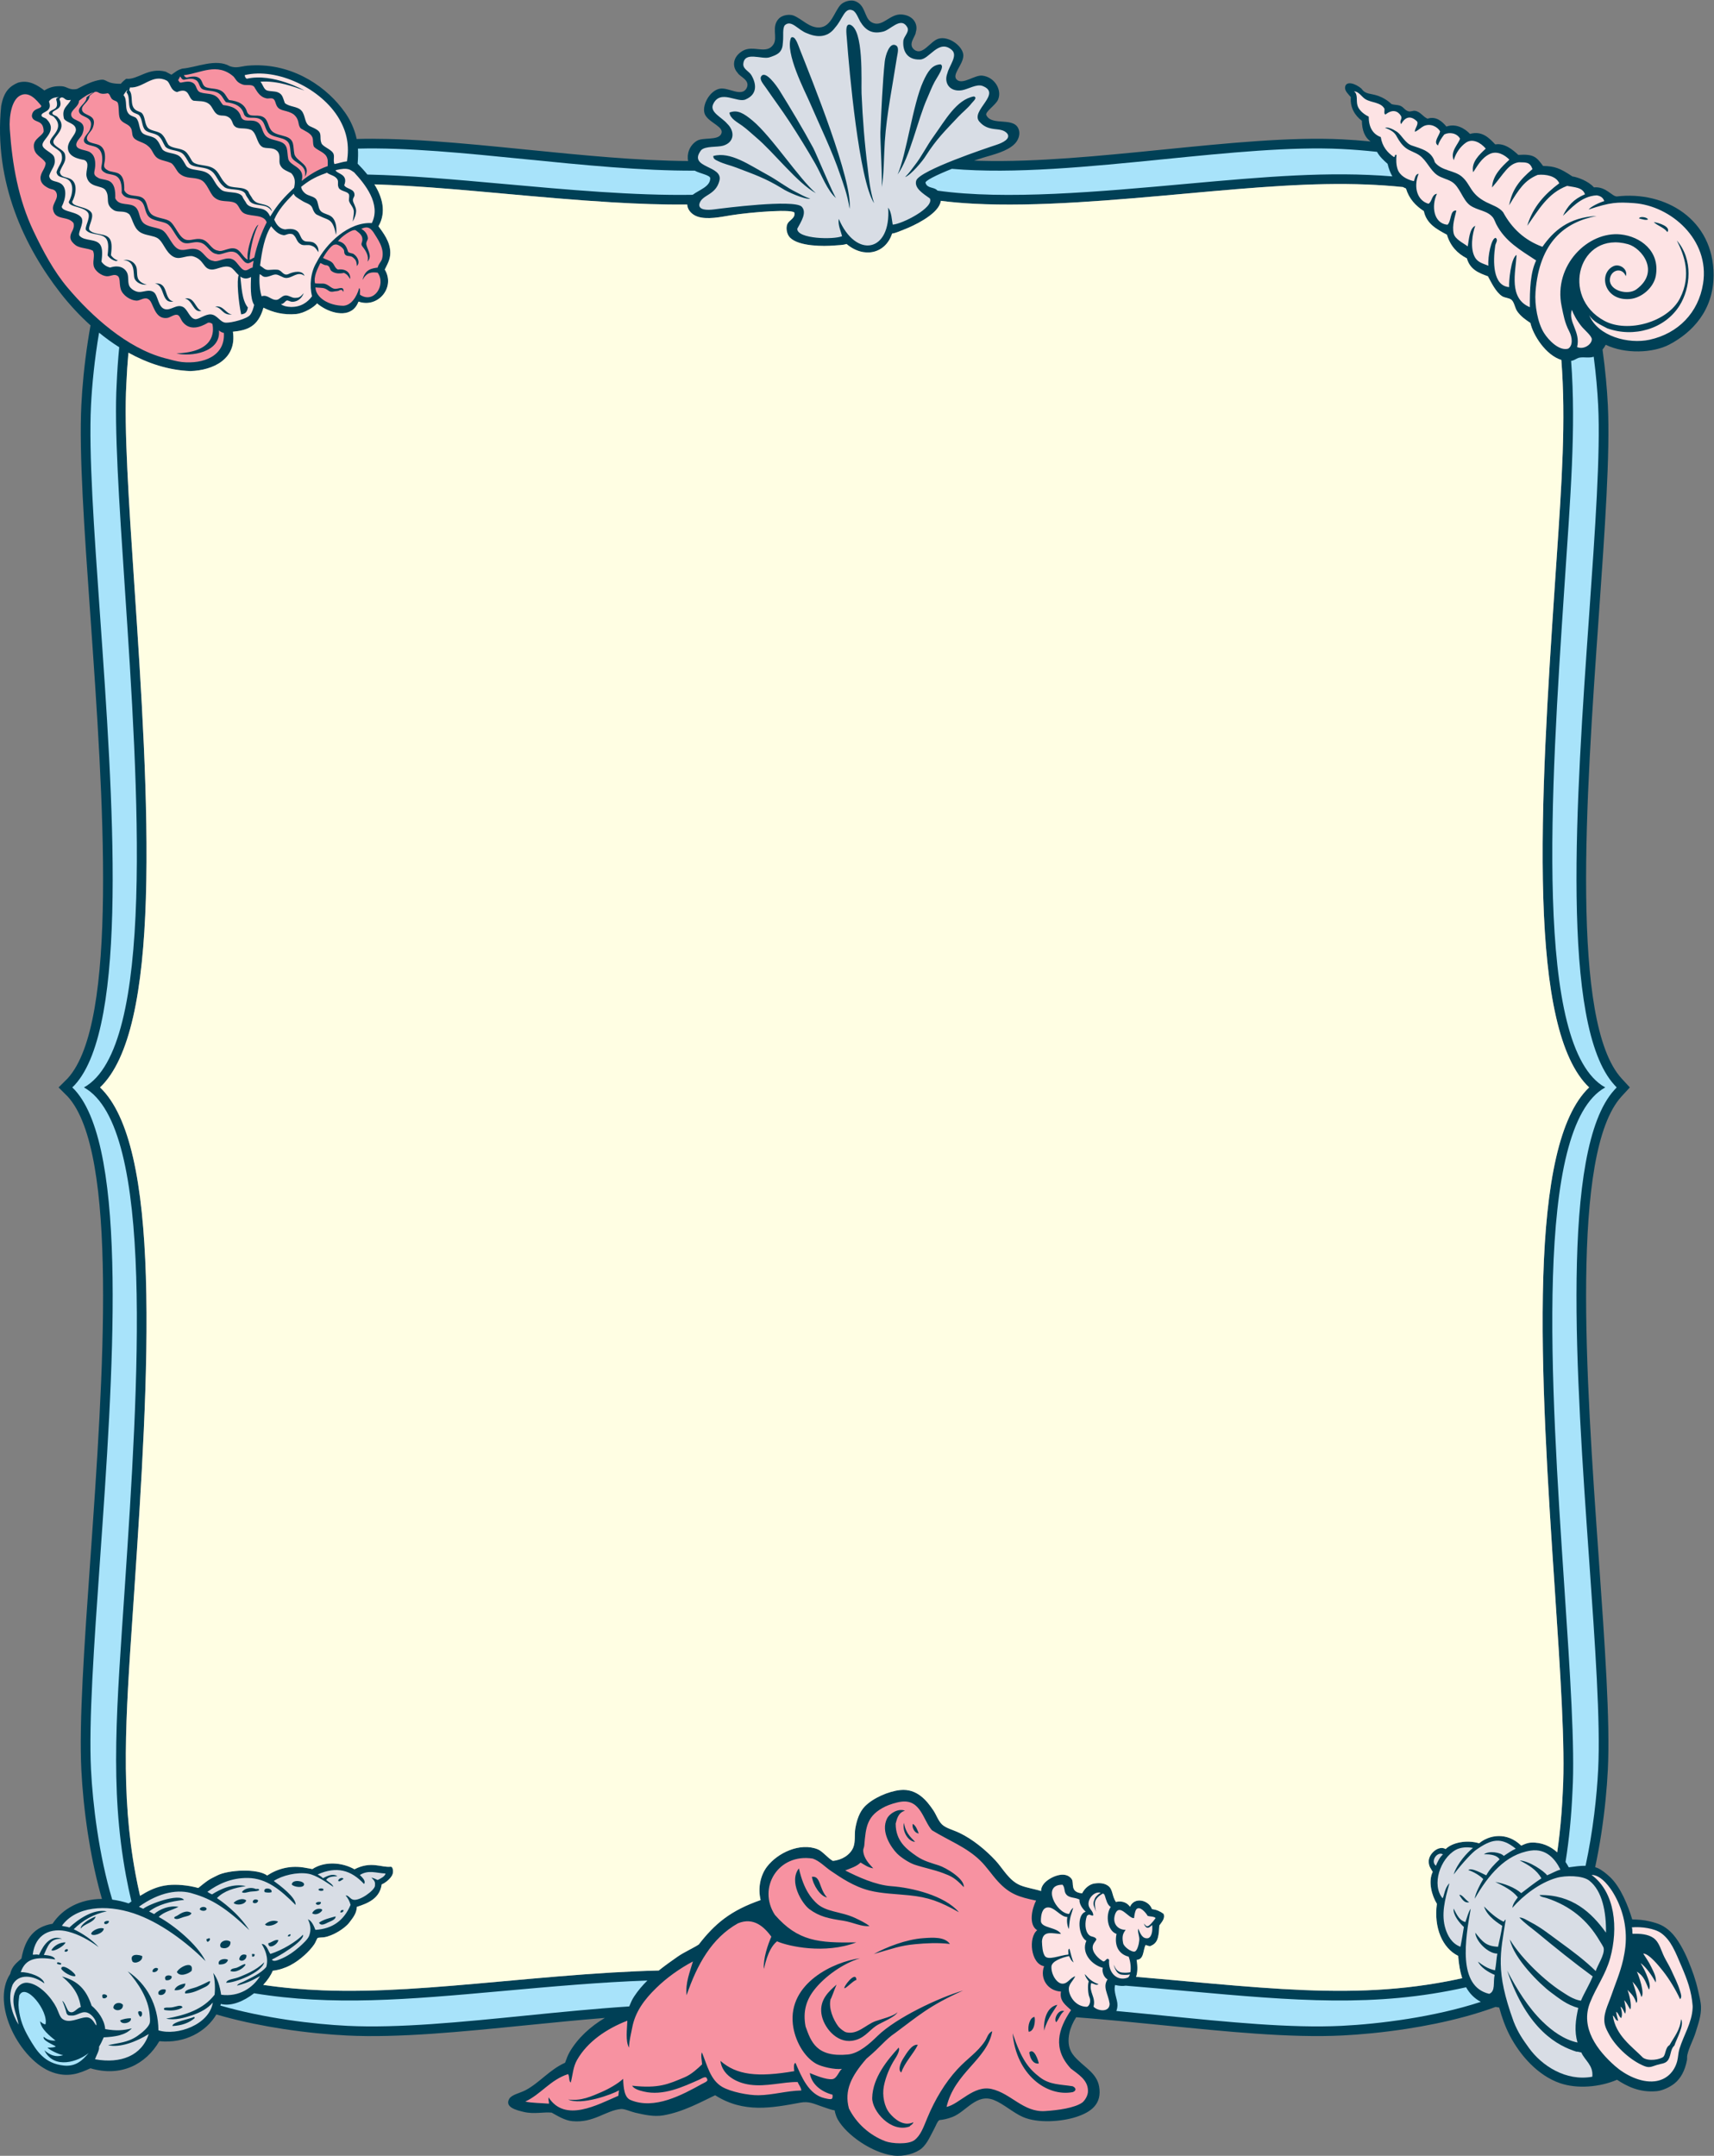 <?xml version="1.0" encoding="UTF-8" standalone="no"?>
<svg
   xmlns:dc="http://purl.org/dc/elements/1.1/"
   xmlns:cc="http://creativecommons.org/ns#"
   xmlns:rdf="http://www.w3.org/1999/02/22-rdf-syntax-ns#"
   xmlns:svg="http://www.w3.org/2000/svg"
   xmlns="http://www.w3.org/2000/svg"
   viewBox="0 0 707.093 889.173"
   height="889.173"
   width="707.093"
   xml:space="preserve"
   id="svg2"
   version="1.1"><rect x="0" y="0" width="707.093" height="889.173" fill="#808080" stroke="none"/><defs
     id="defs6" /><g
     transform="matrix(1.333,0,0,-1.333,0,889.173)"
     id="g10"><g
       transform="scale(0.1)"
       id="g12"><path
         id="path14"
         style="fill:#004056;fill-opacity:1;fill-rule:evenodd;stroke:none"
         d="m 1103.8,6240.44 c 31.06,0.87 63.35,0.83 96.67,0.03 44.28,-1.05 89.93,-3.39 136.58,-6.58 92.17,-6.32 191.18,-16.24 291.39,-26.27 h 0.04 l 0.25,-0.03 v -0.01 l 0.7,-0.06 0.55,-0.04 h 0.02 l 0.34,-0.05 c 170.18,-17.04 343.89,-34.38 499.34,-35.19 -4.64,21.87 3.9,48.01 26.64,62.26 19.36,12.14 64.55,0.45 75.39,20.95 11.75,22.21 -35.13,33.84 -49.08,59.06 -13.83,24.99 12.62,76.56 46.04,81.7 26.78,4.14 67.19,-27.34 82.3,2.04 11.63,24.84 -22.33,34.96 -28.06,46.84 -16.3,16.65 -17.62,48.25 15.3,67.88 33.09,19.74 74.63,-13.27 95.81,20.66 13.56,21.72 -8.26,54.56 17,79.91 10.6,10.63 32.86,13.68 45.46,8.53 26.91,-11.02 48.91,-39.09 80.9,-36.51 35.2,2.82 44.53,48.3 63.67,69.56 9.11,10.11 30.47,17.04 44.64,12.07 33.77,-11.85 28.39,-50.92 50.03,-64.58 33.83,-21.36 56.9,26.42 95.28,23.03 38.18,-3.38 50.72,-32.42 43.28,-54.5 0,-13.19 -26.19,-37.06 -4.92,-54.37 26.36,-19.91 49.09,26.01 75,33.93 32.34,9.89 78.57,-25.06 76.97,-53.59 -1.6,-28.77 -38.77,-59.61 -18.54,-74.52 18.67,-13.75 54.29,16.41 77.01,13.89 39.11,-4.33 61.82,-44.9 48.94,-74.54 -7.33,-16.89 -42.14,-38.4 -36.03,-48.16 17.65,-35.66 90.43,-1.46 101.1,-47.63 2.91,-12.56 -1.55,-28.44 -13.26,-40.53 -22.36,-23.12 -66.1,-33.53 -96.3,-42.52 -8.61,-2.57 -18.69,-5.82 -29.6,-9.53 7.21,-0.29 14.47,-0.52 21.79,-0.72 170.3,-4.47 367.88,15.26 560.9,34.58 l 0.35,0.05 h 0.02 l 0.54,0.04 0.71,0.06 v 0.01 l 0.25,0.03 h 0.03 c 100.21,10.03 199.22,19.95 291.39,26.27 46.66,3.19 92.31,5.53 136.59,6.58 44.1,1.05 86.41,0.8 126.41,-1.17 26.84,-1.32 56.49,-3.46 87.99,-6.53 -17.73,12.56 -26.42,34.12 -26.86,63.95 -21.4,15.98 -37.15,41.28 -34.12,73.1 -7.53,9.1 -19.42,19.31 -17.87,30.87 2.77,20.75 31.62,11.84 50.78,-4.52 12.11,-18.6 28.48,-14 51.56,-22.32 15.4,-5.54 30.1,-14.55 41.14,-25.3 7.66,-2.87 18.59,-2.29 25.89,-4.83 12.41,-4.32 14.96,-14.82 27.2,-17.76 6.68,-1.6 13.46,2.49 19.5,1.63 17.1,-2.45 24.27,-17.86 38.98,-24.37 26.89,8.78 45.9,-9.13 58.49,-24.37 30.76,10.97 58.26,-7.21 73.1,-22.74 37.52,10.84 60.28,-13.61 77.99,-32.5 28.82,4.74 53.74,-16.02 71.49,-32.49 49.36,3.35 56.29,-7.26 76.67,-34.17 35.66,-0.88 51.16,-6.13 90.66,-32.44 14.05,-1.79 48.44,-13.24 66.68,-33.8 37.5,3.41 55.73,-28.49 71.1,-28.08 149.43,17.71 299.59,-70.8 299.23,-243.55 -0.22,-109.54 -66.26,-177.35 -136.46,-214.44 -51.2,-27.06 -138.01,-29.96 -197.32,-0.93 -2.57,-4.9 -6.04,-10.14 -9.94,-15.09 8.78,-62.79 14,-122.03 16.45,-171.63 7.35,-149.38 -9.25,-385.64 -27.77,-648.96 v -0.05 l -0.03,-0.75 -0.02,-0.07 v -0.07 l -0.06,-0.84 h -0.01 c -19.96,-283.82 -42.12,-599.35 -39.15,-865.47 2.95,-264.57 30.45,-480.29 109.18,-566.78 l 0.77,-0.86 6.49,-7.05 12.43,-13.52 6.21,-6.76 -6.21,-6.76 -12.43,-13.51 -6.47,-7.02 -0.79,-0.89 c -78.73,-86.5 -106.23,-302.22 -109.18,-566.78 -2.97,-266.13 19.19,-581.66 39.15,-865.47 h 0.01 l 0.06,-0.84 v -0.08 l 0.02,-0.07 0.03,-0.75 v -0.05 c 18.52,-263.32 35.12,-499.57 27.77,-648.95 -2.78,-56.42 -9.16,-125.3 -20.27,-197.687 -5.21,-34.012 -11.5,-68.906 -18.97,-103.777 2.59,-0.801 5.14,-1.738 7.67,-2.805 12.71,-5.41 28.34,-18.289 38.79,-28.223 32.6,-30.949 55.98,-89.46 68.21,-130.691 18.22,-0.441 34.8,-1.391 52.93,-5.723 29.49,-7.062 45.13,-13.175 65.87,-32.707 21.51,-20.273 42.02,-58.504 55.25,-90.769 11.57,-28.227 22.31,-57.16 29.4,-89.375 3.55,-16.172 8.75,-35.102 9.41,-50.567 1.2,-28.742 -9.23,-55.988 -16.46,-79.961 -7.31,-24.164 -20.5,-46.066 -25.88,-70.558 -1.27,-5.75 -0.1,-10.977 -1.18,-16.465 -6,-30.574 -18.39,-55.469 -38.8,-71.738 -13.34,-10.625 -36.33,-21.797 -54.1,-23.516 -53.27,-5.156 -92.48,14.902 -123.47,35.274 -53.09,-22.93 -123.07,-28.926 -176.4,-10.586 -68.01,23.41 -122.77,85.011 -155.23,147.004 -14.12,26.98 -24.96,57.3 -32.93,87.019 -3.82,0.566 -7.54,1.211 -11.17,1.926 -30.16,-11.164 -61.79,-21.113 -94.12,-29.922 -60.51,-16.508 -123.22,-29.016 -183.2,-38.215 -72.37,-11.101 -141.26,-17.48 -197.68,-20.254 -40,-1.972 -82.31,-2.215 -126.41,-1.172 -44.28,1.055 -89.93,3.391 -136.59,6.582 -92.17,6.321 -191.18,16.243 -291.39,26.27 h -0.03 l -0.25,0.027 v 0.012 l -0.71,0.066 -0.54,0.032 -0.02,0.011 -0.35,0.047 c -89.01,8.906 -178.99,17.903 -266.82,24.571 -9.91,-14.93 -17.39,-32.579 -20.79,-48.184 -10.35,-49.023 11.03,-69.648 27.09,-85.195 25.74,-24.922 57.83,-43.172 64.57,-80.098 10.19,-55.789 -25.96,-80.383 -70.37,-94.922 -43.29,-14.16 -118.09,-21.023 -165.62,-0.105 -30.59,13.472 -59.52,40.535 -89.69,52.476 -53.71,21.262 -85.25,-35.625 -127.65,-52.371 -16.2,-6.394 -30.59,-8.84 -40.92,-9.824 -6.4,-4.121 -9.87,-15.508 -14.73,-24.539 C 2881.05,64.934 2870.09,38.359 2852.9,23.484 2834.35,7.434 2797.34,-3.25 2764.76,0.898 2698.48,9.348 2620.54,64.043 2592.92,112.188 c -4.25,7.414 -7.96,18.261 -9.93,28.613 -8.39,0.656 -28.17,7.976 -40.81,12.304 -24.25,8.321 -38.82,16.336 -65.46,11.458 -86.53,-15.879 -174.59,-33.618 -263.49,22.91 -42.98,-20.383 -99.34,-51.887 -160.39,-62.192 -28.96,-4.89 -58.64,1.723 -86.73,8.188 -13.06,2.996 -33.73,12.437 -44.19,11.453 -47.88,-4.52 -83.97,-43.777 -150.57,-37.645 -24.4,2.254 -47.87,17.606 -63.98,26.407 -24.49,2.683 -54.33,-5.481 -86.54,2.214 -22.22,5.301 -60.53,14.434 -44.28,41.477 9.04,12.762 32.97,16.766 49.99,25.77 43.02,22.761 74.25,63.457 122.27,84.902 4.29,11.66 8.16,23.086 14.36,33.625 25.18,42.879 63.53,78.094 108.82,105.137 -79.81,-6.418 -161.13,-14.551 -241.65,-22.61 l -0.34,-0.047 -0.02,-0.011 -0.55,-0.032 -0.7,-0.066 v -0.012 l -0.25,-0.027 h -0.04 c -100.21,-10.027 -199.22,-19.949 -291.39,-26.27 -46.65,-3.191 -92.3,-5.527 -136.58,-6.582 -44.1,-1.043 -86.42,-0.8 -126.42,1.172 -56.42,2.774 -125.3,9.153 -197.679,20.254 -59.976,9.199 -122.687,21.707 -183.195,38.215 -7.899,2.148 -15.754,4.375 -23.563,6.656 C 638.91,385.09 572.973,346.66 493.059,354.68 451.23,283.184 374.586,242.883 279.848,270.906 247.418,255.945 212.043,241.152 162.895,258.273 62.383,293.281 -30.062,469.727 31.582,562.82 c 5.141,24.336 20.844,34.914 34.82,47.746 11.707,63.977 41.211,98.528 96.196,107.493 30.949,47.183 86.125,76.621 152.914,76.785 -1.813,6.281 -3.582,12.578 -5.309,18.918 -16.496,60.508 -29.012,123.222 -38.211,183.191 -11.109,72.387 -17.48,141.267 -20.258,197.687 -7.359,149.38 9.243,385.63 27.758,648.95 v 0.05 l 0.039,0.75 0.004,0.07 v 0.08 l 0.074,0.84 h 0.008 c 19.957,283.8 42.121,599.32 39.153,865.44 -2.95,264.54 -30.442,480.25 -109.153,566.78 l -7.039,7 -14.199,14.14 -7.102,7.07 7.102,7.07 14.199,14.14 7.039,7.01 c 78.711,86.52 106.203,302.23 109.153,566.77 2.968,266.13 -19.196,581.65 -39.153,865.45 h -0.008 l -0.074,0.84 v 0.07 l -0.004,0.07 -0.039,0.75 v 0.05 c -18.515,263.32 -35.121,499.58 -27.758,648.96 2.778,56.42 9.149,125.3 20.258,197.68 2.481,16.19 5.203,32.58 8.184,49.06 -35.172,31.66 -66.387,65.89 -92.727,99.67 -111.039,142.39 -207.433,342.48 -183.871,578.41 8.055,46.26 27.137,62.19 52.051,72.85 34.219,10.32 62.461,-9.38 81.707,-24.03 17.586,10.92 33.809,14.11 53.641,13.01 17.613,-0.97 23.64,-13.58 47.621,-8.25 28.937,15.63 51.425,24.86 71.382,28.01 22.614,3.58 15.086,-12.25 63.782,-12.19 4.64,5.53 10.308,10.74 16.773,15.49 36.227,-3.81 68.07,36.36 122.238,22.03 1.145,-0.3 16.575,-9.12 17.735,-9.47 17.914,12.29 17.379,13.8 33.461,18.94 43.761,3.26 103.801,32.61 147.347,7.44 20.829,-7.44 34.856,-0.18 54.543,1.59 128.442,11.56 233.391,-56.68 291.031,-130.3 14.74,-18.82 26.21,-36.15 36.54,-62.09 4.67,-11.74 8.04,-23.1 10.37,-34.4 z M 4525.25,549.57 c -6.33,19.434 -10.39,42.344 -12.45,69.153 -48.45,23.718 -75.98,87.039 -65.86,161.101 -15.33,24.571 -27.89,68.489 -12.92,98.789 -5.5,10.078 -12.13,16.211 -12.38,31.895 -0.38,24.551 31.02,51.601 52.36,38.664 20.26,20.351 65.54,29.527 103.63,17.891 30.34,25.449 84.96,36.697 130.38,-7.305 9.69,4.605 19.16,8.867 30.58,9.402 32.93,1.543 59.82,-11.269 80.71,-30.008 2.59,18.004 4.91,36.09 6.96,54.286 4.99,44.302 8.39,89.232 10.4,135.362 h -0.02 v 0.23 l 0.04,0.55 c 3.88,66.7 1.98,157.74 -3.05,264.85 -4.92,104.39 -12.89,224.77 -21.4,352.82 l -0.57,8.51 -0.06,0.82 v 0.04 0.02 c -10.39,156.17 -21.51,323.32 -28.91,488.99 -7.4,165.25 -11.04,328.32 -6.43,475.96 4.35,139.5 16.29,265.41 39.63,367.02 22.33,97.22 55.28,172.66 102.2,217.2 -46.92,44.55 -79.87,119.98 -102.2,217.21 -23.34,101.6 -35.28,227.52 -39.63,367.02 -4.61,147.65 -0.97,310.7 6.43,475.96 7.4,165.67 18.52,332.82 28.91,489 2.13,31.98 3.72,55.47 5.26,78.08 l 0.37,5.39 v 0 0.05 c 16.36,241.06 29.31,431.78 14.85,618.18 -48.68,14.99 -87.52,77.25 -95.83,114.55 -14.73,9.88 -29.27,19.73 -40.61,35.74 -7.58,10.7 -8.94,28.13 -17.87,35.74 -7.61,6.47 -20.73,5.74 -29.25,11.37 -19.29,12.76 -33.2,41.97 -43.66,61.44 -27.5,10.1 -55.18,20.05 -65.19,55.53 -29.81,15.14 -51.33,38.56 -61.73,73.11 -31.32,16.89 -63.01,33.39 -71.48,73.11 -25.19,16.51 -45.69,37.71 -55.24,69.86 -3.24,1.34 -6.33,2.83 -9.27,4.48 -37.35,3.85 -74.59,6.42 -112.06,7.9 -84.54,3.35 -170.55,1.21 -261.66,-4.15 -91.7,-5.4 -187.82,-13.96 -292.66,-23.45 -113.81,-10.31 -230.6,-20.89 -342.8,-27.53 -112.89,-6.69 -221.96,-9.48 -320.41,-4.22 -35.05,1.87 -68.8,4.77 -100.94,8.89 -0.23,-2.65 -0.73,-5.2 -1.54,-7.55 -12.92,-37.59 -84.86,-70.74 -110.34,-80.54 -13.13,-5.06 -27.24,-11.86 -38.65,-13.2 -20.38,-62.31 -87.16,-77.78 -141.01,-32.24 -10.86,-3.75 -26.52,-3.76 -40.54,-4.91 -27.21,-2.25 -106.41,-3.65 -134.38,24.59 -10.05,10.16 -13.83,30.34 -7.92,42.75 5.53,11.63 23.76,16.78 21.62,32.64 5.54,14.66 -134.64,3.71 -196.24,-6.26 -31.11,-5.03 -75.02,-14.66 -105.21,-3.55 -15.8,5.81 -26.72,18.16 -29.57,30.75 -0.46,2.08 -0.75,4.08 -0.86,5.98 -73.75,-0.65 -151.85,2.13 -231.85,6.87 -112.22,6.64 -229,17.22 -342.81,27.53 -104.85,9.49 -200.96,18.05 -292.66,23.45 -34.23,2.01 -67.73,3.57 -100.71,4.56 23.94,-38.73 37.96,-85.04 12.61,-129.53 14.26,-20 36.34,-47.42 36.53,-81.59 0.12,-21.31 -8.88,-35.34 -17.05,-52.36 33.7,-56.18 -22,-120.39 -81.31,-99.21 -19.2,-50.64 -74.21,-38.26 -105,-21.34 -6.803,3.74 -16.483,9.75 -23.135,15.83 -10.067,-12.05 -40.297,-30.72 -65.125,-32.99 -38.25,-3.5 -71.54,4.93 -100.954,19.65 -16.461,-58.85 -50.32,-70.08 -94.511,-74.34 12.906,-84.95 -61.657,-119.63 -131.508,-121.76 -68.25,2.54 -133.012,24.22 -191.848,56.82 -2.883,-31.64 -5,-63.66 -6.426,-96.3 h 0.024 v -0.23 l -0.039,-0.55 c -3.879,-66.7 -1.988,-157.74 3.055,-264.85 4.914,-104.38 12.875,-224.77 21.398,-352.81 l 0.562,-8.52 0.055,-0.82 0.008,-0.04 v -0.02 c 10.391,-156.17 21.512,-323.32 28.918,-488.98 7.391,-165.26 11.027,-328.31 6.422,-475.96 -4.352,-139.5 -16.289,-265.42 -39.629,-367.02 -22.332,-97.23 -55.281,-172.66 -102.195,-217.21 46.914,-44.54 79.863,-119.98 102.195,-217.2 23.34,-101.61 35.277,-227.52 39.629,-367.02 4.605,-147.64 0.969,-310.71 -6.422,-475.96 -7.406,-165.68 -18.527,-332.83 -28.918,-489.01 -2.133,-31.97 -3.727,-55.47 -5.262,-78.07 l -0.363,-5.4 v 0 -0.04 c -21.723,-319.92 -37.418,-551.18 8.949,-801.333 3.942,-21.238 8.403,-42.871 13.461,-64.988 l 0.531,-2.316 c 46.493,28.945 84.286,41.601 154.84,30.09 8.336,-1.36 17.524,-3.782 25.414,-5.715 10.989,8.879 21.242,17.324 31.75,24.375 7.051,4.726 17.907,9.66 26.86,14.304 33.222,17.278 124.172,22.563 154.605,-0.093 32.012,21.011 72.953,33.007 120.817,23.359 5.312,-1.066 14.207,-2.246 18.968,-3.566 37.574,24.902 91.894,21.347 130.344,-0.594 51.47,26.64 83.91,4.656 111.65,7.918 7.44,0.879 9.05,-14.246 6.59,-22.274 -4.07,-13.273 -23.08,-28.32 -33.99,-32.394 -6.02,-43.633 -42.48,-58.543 -76.94,-69.578 -0.53,-20.442 -12.63,-34.321 -22.98,-48.117 -14.62,-19.5 -52.06,-41.7 -77.38,-45.731 -6.473,-1.035 -13.415,-0.449 -21.208,-2.324 -3.777,-6.36 -6.34,-13.957 -10.226,-19.719 -7.262,-10.769 -18.911,-23.594 -30.637,-34.031 -26.512,-23.606 -56.906,-42.578 -97.863,-47.785 -5.305,-13.555 -15.75,-28.953 -29.368,-43.7 61.415,-9.074 121.985,-14.386 183.141,-16.808 84.551,-3.352 170.551,-1.199 261.671,4.16 91.7,5.391 187.81,13.957 292.66,23.457 113.81,10.305 230.59,20.879 342.81,27.52 48.8,2.89 96.91,5.05 143.74,6.152 18.52,14.836 38.21,28.809 58.36,42.871 20.04,14.004 48.27,26.379 65.47,37.648 50.37,65.067 98.91,105.254 191.48,137.481 -9.05,37.937 -0.35,76.883 19.63,103.094 32.83,43.078 102.29,75.949 157.12,54.004 14.9,-5.957 31.13,-27.313 46.61,-35.789 27.84,2.214 53.36,18.347 63.04,40.71 7.63,17.618 3.6,41.457 6.55,58.902 4.48,26.66 13.07,51.88 29.45,68.75 25.44,26.21 73.48,46.99 109.66,50.74 52.19,5.38 82.75,-33.27 103.1,-63.83 8.81,-13.23 14.31,-31 26.18,-42.56 11.91,-11.59 33.71,-16.52 54,-26.181 40.52,-19.285 81.32,-52.871 111.29,-85.098 23.04,-24.758 41.88,-62.48 76.93,-76.926 20.12,-8.289 47.03,-11.953 64.25,-17.898 0.2,9.109 3.46,15.984 8.82,22.644 15.87,19.77 66.34,43.774 86.36,13.911 7.94,-11.836 -6.98,-40.286 31.99,-43.594 8.65,16.824 23.6,28.426 38.77,30.515 19.05,2.637 32.06,-0.285 41.76,-7.382 15.13,-11.067 11.25,-30.235 23.9,-49.793 19.97,4.558 34.72,-2.422 43.82,-14.825 13.93,31.993 58.38,20.211 67.84,-7.218 13.69,-1.895 24.96,-6.485 36,-14.739 5.66,-14.402 -5.8,-25.476 -13.09,-36.003 -2,-28.329 -2.02,-52.325 -24.55,-62.188 -5.58,-4.375 -12.43,0.891 -18,1.641 -8.52,-16.036 -4.28,-44.817 -27.82,-45.828 3.61,-21.204 3.12,-39.102 -1.64,-52.637 53.34,-4.477 106.8,-9.317 159.62,-14.094 104.84,-9.5 200.96,-18.066 292.66,-23.457 91.11,-5.359 177.12,-7.512 261.66,-4.16 82.75,3.281 164.43,11.848 248.58,27.859 15.49,2.953 31.08,6.156 46.78,9.621 v 0" /><path
         id="path16"
         style="fill:#a8e3fa;fill-opacity:1;fill-rule:nonzero;stroke:none"
         d="m 1107.7,6210.61 c 151.29,3.94 332.57,-14.2 518.06,-32.78 178.81,-17.9 361.54,-36.19 524.28,-35.4 16.89,-9.37 49.09,-13.86 47.96,-24.06 -0.25,-25.49 -33.36,-34.99 -54.37,-50.68 -180.26,-2.98 -389.12,15.91 -588.82,33.99 -154.11,13.96 -289.42,25.91 -417.81,28.73 -10.36,12.86 -20.96,24.24 -30.18,33.61 1.3,16.41 1.79,31.7 0.88,46.59 z m -738.712,-614.6 c -3.617,-36.77 -6.199,-74.09 -7.867,-112.33 -7.875,-135.34 7.563,-367.29 25.078,-630.55 41.59,-624.98 94.809,-1425.32 -126.441,-1547.32 221.25,-121.99 168.031,-922.34 126.441,-1547.31 -24.375,-366.3 -47.254,-616.72 3.797,-892.113 4.832,-26.074 10.391,-52.469 16.777,-79.375 l -8.726,-5.946 c -17.348,5.711 -34.32,9.571 -50.774,11.715 C 306,930.82 286.977,1087.26 281.617,1196.05 c -7.269,147.5 9.321,383.34 27.801,646.18 40.215,571.79 89.461,1271.92 -77.68,1455.56 l -8.062,8.02 8.062,8.03 c 167.141,183.64 117.895,883.76 77.68,1455.55 -18.48,262.84 -35.07,498.69 -27.801,646.19 3.117,63.36 10.871,142.89 24.961,225.53 19.785,-16.14 40.633,-31.32 62.41,-45.1 z M 786.379,503.02 c 243.061,-39.582 470.661,-20.051 768.431,6.921 149.73,13.555 304.62,27.571 448.74,32.481 -15.08,-14.832 -28.83,-30.906 -40.72,-48.906 -7.1,-10.762 -9.72,-17.403 -15.49,-31.239 -105.16,-6.816 -214.07,-17.714 -321.58,-28.476 -198.86,-19.922 -392.89,-39.348 -550.31,-31.594 -106.2,5.234 -257.829,23.484 -393.415,62.766 0.528,1.609 1.035,3.242 1.496,4.871 32.504,-8.028 71.176,8.652 102.848,33.176 z m 2697.691,23.425 c 63.06,-5.129 126.38,-10.859 188.8,-16.504 336.57,-30.488 583.49,-51.472 864.42,11.653 11.1,-19.895 26.06,-34.692 45.51,-45.188 -144.3,-47.226 -314.54,-68.484 -430.57,-74.199 -157.42,-7.754 -351.44,11.672 -550.3,31.594 -48.89,4.89 -98.08,9.812 -147.07,14.375 2.05,5.078 3.27,10.918 3.44,17.515 0.53,19.243 -12.97,40.676 -7.23,62.954 12.85,-3.145 23.82,-3.79 33,-2.2 z m 1360.97,382.844 c 11.35,71.082 18.23,143.091 21.52,218.651 7.88,135.35 -7.56,367.29 -25.08,630.56 -41.59,624.97 -94.8,1425.32 126.45,1547.31 -221.25,122 -168.04,922.34 -126.45,1547.32 18.66,280.46 36.46,493 20.86,700.82 0.75,0.1 1.5,0.2 2.25,0.32 8.09,1.34 16.11,8.46 24.37,9.75 14.67,2.28 28.94,-2.05 43.33,2.65 7.21,-55.25 11.62,-107.07 13.78,-151.09 7.27,-147.5 -9.32,-383.35 -27.81,-646.19 -40.21,-571.79 -89.45,-1271.91 77.69,-1455.55 l 7.38,-8.03 -7.38,-8.02 c -167.14,-183.64 -117.9,-883.77 -77.69,-1455.56 18.49,-262.84 35.08,-498.68 27.81,-646.18 -4.04,-81.92 -15.82,-190.84 -39.01,-298.577 -16.92,0.254 -34.5,-2.407 -52.05,-4.746 -2.97,5.554 -6.3,11.113 -9.97,16.562 z M 2945.83,6148.05 c 191.63,-16.71 427.09,6.85 656.1,29.78 198.86,19.92 392.88,39.34 550.3,31.59 32.72,-1.61 69.76,-4.46 109.3,-8.78 8.35,-14.98 20.4,-26.24 32.83,-37.14 3.37,-14.45 8.15,-27.5 14.68,-38.8 -196.34,16.09 -392.82,-0.97 -636.17,-23.02 -271.93,-24.63 -560.89,-50.75 -771.42,-21.08 -0.95,1.04 -1.96,2.01 -3.01,2.86 -10.03,8.06 -28.69,4.78 -33.67,20.01 -6.52,6.21 34.04,25.73 81.06,44.58 v 0" /><path
         id="path18"
         style="fill:#fde3e4;fill-opacity:1;fill-rule:evenodd;stroke:none"
         d="m 3437.4,770.098 c -17.09,-26.629 -9.67,-74.012 18,-83.465 -7.46,-36.711 7.11,-62.824 37.65,-70.383 6.12,-16.387 7.46,-34.844 5.35,-47.996 -5.62,-1.477 -14.09,-2.246 -24.46,-1.313 -18.92,1.719 -22.99,16.575 -27.1,24.399 0.01,-0.078 5.5,-29.043 24.94,-30.813 10.52,-1.269 19.02,-0.605 25.04,0.813 -1.45,-4.68 -3.49,-8.106 -6.02,-9.707 -33.37,-13.274 -62.08,15.359 -58.32,54.805 -7.64,9.785 -9.8,-5.461 -18,-4.915 -13.72,7.469 -34.85,26.75 -32.72,45.832 1.18,10.653 9.97,16.676 11.44,22.911 -4.93,9.453 -15.47,5.886 -22.9,13.093 -13.62,13.204 -13.03,40.11 -6.55,58.918 8.06,9.293 13.15,-1.535 19.64,1.629 0.24,14.739 -14,19.59 -14.73,34.375 -0.98,20.203 19.7,40.949 37.82,35.664 -6.51,-3.957 -14.92,-10.3 -18.19,-18.132 -4.26,-10.247 -5.93,-14.563 -1.94,-25.266 l 5.72,-15.488 c -2.26,9.336 -4.47,21.632 -3.09,29.921 1.86,11.282 13.28,20.325 23.31,26.27 3.42,0.754 5.75,-2.402 7.1,-6.785 4.38,-13.078 7.28,-27.641 18.01,-34.367 z m 128.25,-55.887 c 1.88,-17.531 -0.6,-36.106 -12.06,-40.676 -18.52,-3.64 -24.91,15.457 -31.09,29.465 -2.37,-12.062 4.47,-22.434 3.32,-36.391 -0.93,-11.265 -6.32,-33.347 -14.57,-34.625 -11.09,-1.73 -33.95,15.582 -35.42,26.473 -4.41,22.051 0.31,30.441 7.92,40.813 -25.39,-0.364 -43.58,21.511 -31.62,51.191 14.33,30.777 41.35,-17.227 57.6,-14.816 0.88,6.347 1.77,18.781 6.8,26.914 10.43,12.246 29.13,-9.239 35.42,-20.282 7.67,-2.148 19.99,-1.242 24.44,-6.601 -0.02,-0.039 -12.6,-18.047 -21.44,-23.821 -7.68,-5.007 -11.44,3.965 -14.77,6.985 0.02,-0.063 5.46,-19.004 17.49,-11.164 2.51,1.64 5.27,3.976 7.98,6.535 z M 3288.47,838.84 c 7.47,-9.172 4.56,-19.68 9.81,-27.824 9.28,-14.383 26.54,-10.078 42.56,-18.008 -1.23,-12.617 8.05,-27.383 19.22,-37.637 -28.88,-8.555 -22.75,-76.316 2.06,-90.019 -16.98,-37.997 17.14,-74.911 50.72,-83.465 -3.16,-14.172 4.33,-30.117 14.74,-35.996 -15.85,-24.309 1.94,-44.082 6.54,-75.286 -0.01,-28.73 -38.79,-22.285 -49.84,-8.847 7.98,29.211 -14.92,44.519 -7.43,72.668 11.56,-2.317 15.04,-8.196 22.91,-3.274 -27.28,9.532 -35.7,25.391 -42.56,31.106 2.52,-10.969 7.7,-15.11 12.25,-22.492 -4.22,-11.907 -2.14,-40.809 2.48,-49.524 5.18,-13.418 -1.05,-27.332 -8.04,-29.109 -34.01,0.215 -52.83,29.519 -55.78,50.39 -2.71,19.102 11.84,27.942 19.64,44.18 -17.37,-5.488 -23.06,-24.14 -40.93,-22.91 -16.11,1.113 -33.69,27.52 -32.88,52.375 0.72,17.293 32.39,28.191 54.32,32.996 5.04,-7.234 4.56,-12.82 14.57,-19.91 -4.42,7.851 -9.05,26.473 -13.1,42.559 -5.92,-1.165 -2.24,-11.934 -3.27,-18.008 -25.91,-1.887 -64.34,-20.149 -73.64,-3.274 -6.43,11.016 -7.51,27.403 -8.18,44.192 2.75,36.425 35.52,22.988 58.91,22.91 -12.51,21.297 -60.22,17.437 -62.18,39.273 -0.09,22.492 5.08,40.461 19.64,42.551 21.97,3.164 40.97,-29.91 62.18,-29.465 -3.03,-17.644 1.98,-32.566 4.81,-37.32 3.5,43.621 6.36,39.617 13.46,65.848 -9.2,-6.993 -9.31,-14.493 -13.4,-19.129 -39.58,2.976 -85.06,90.984 -19.59,90.449 v 0" /><path
         id="path20"
         style="fill:#f792a1;fill-opacity:1;fill-rule:evenodd;stroke:none"
         d="m 3206.64,789.734 c -13.24,-24.597 -24.02,-75.164 3.27,-91.648 -28.12,-22.207 -20,-104.246 21.27,-111.277 -14.04,-40.032 12.55,-76.602 52.37,-78.567 -5.66,-29.609 16.31,-42.949 31.1,-57.285 -39.96,-59.062 -57.55,-119.121 -0.85,-180.652 22.39,-17.825 52.64,-34.66 53.22,-68.11 1.09,-16.582 -11.65,-33.238 -18,-37.632 -23.85,-16.516 -74.54,-23.567 -114.94,-26.086 -66.93,-4.192 -104.95,54.589 -165.08,68.253 -56.03,12.743 -99.71,-46.867 -139.57,-55.39 24.93,107.129 126.14,146.582 141.37,234.16 -13.02,-5.273 -15.83,-20.605 -22.91,-31.098 -23.66,-35.027 -53.38,-52.359 -85.11,-86.734 -37.55,-40.703 -69.15,-93.125 -92.81,-150.168 -12.2,-29.426 -20.61,-54.188 -39.91,-68.887 -18.67,-14.227 -69.87,-11.004 -89.85,-3.523 -49.29,18.477 -90.54,56.289 -112.93,101.465 -15.29,56.59 8.06,100.886 54.02,153.847 45.99,38.387 57.44,58.465 89.42,79.93 68.11,50.195 104.07,84.18 210.07,131.191 -75.3,-21.96 -207.72,-84.539 -265.13,-140.761 -22.29,-21.817 -56.79,-53.977 -91.64,-57.266 -97.75,-9.266 -114.11,39.961 -130.93,86.731 -9.13,47.554 2.97,83.269 27.82,114.558 32.72,41.231 88.58,80.645 140.74,96.563 -81.01,-10.762 -222.54,-76.922 -207.84,-204.571 5.72,-49.695 34.46,-100.554 71.85,-121.738 16.1,-9.121 57.29,-19.133 80.45,-15.887 -9.84,-5.578 -14.95,-29.98 -30.31,-31.894 -19.02,-2.363 -55.09,12.754 -69.62,18.953 5.05,-34.27 34.88,-57.832 70.37,-67.102 1.29,-15.308 -2.01,-16.004 -24.18,-10.836 -49.95,11.153 -71.76,66.551 -90.38,109.032 -6.61,-0.125 -4.95,-17.52 -3.91,-25.321 -114.1,-19.535 -178.73,-12.089 -228.49,31.864 5.26,-42.981 47.46,-67.743 91.33,-73.797 50.68,-6.992 102.51,9.012 147.62,8.34 3.5,-9.055 10.11,-14.985 11.46,-26.196 -45.29,-0.847 -88.02,-14.043 -132.57,-14.722 -30.52,-0.469 -86.44,10.418 -112.92,26.179 -36.17,21.555 -45.49,65.418 -62.2,106.387 -4.38,-8.254 0.39,-27.742 0.53,-36.914 -13.52,-13.047 -33.2,-31.367 -54.54,-40.281 -50.41,-21.086 -79.19,-34.953 -162.01,-25.91 6.1,-10.442 23.53,-15.047 36,-18.008 60.03,-14.219 120.77,14.094 173.48,37.644 6.77,3.02 20.43,13.207 22.91,0 4.14,-5.738 -11.5,-11.461 -15.79,-13.953 -61.64,-34.051 -147.21,-80.965 -221.51,-49.875 -19.24,8.059 -21.69,36.867 -22.91,65.473 -15.92,-14.922 -45.51,-31.692 -67.1,-40.918 -28.23,-12.07 -63.3,-28.906 -103.11,-22.922 40.72,-19.414 136.25,15.852 157.54,28.215 -1.32,-5.688 -1.26,-11.594 -2.07,-16.758 -64.24,-27.453 -164.75,-84.199 -216.02,-4.902 -1.23,-9.453 1.54,-12.961 1.27,-19.543 -26.62,2.129 -52.5,2.031 -73.28,6.445 49.22,23.328 77.6,67.512 132.56,85.098 5.22,-9.305 1.25,-21.309 8.18,-26.18 6.4,24.891 6.98,48.348 19.65,70.367 32.32,56.262 90.74,95.969 155.47,121.117 -0.97,-26.933 -6.23,-61.933 4.91,-83.468 1.37,25.222 6.22,40.968 9.82,60.554 9.34,50.825 38.22,88.481 74.42,123.871 33.06,32.313 71.33,59.414 113.79,82.332 -9.64,-33.601 -23.64,-66.074 -19.64,-104.738 32.32,94.785 77.46,176.75 158.75,222.578 49.73,20.551 81.96,-12.207 103.62,-41.109 -11.49,-26.152 -24.87,-66.02 -23.44,-99.629 2.06,1.152 9.88,60.059 40.92,85.098 35.61,-15.649 148.14,-40.422 245.49,-3.274 -117.05,-1.965 -180.45,3.196 -252.04,85.098 -54.32,83.203 9.61,191.301 117.26,174.172 20.96,-7.129 38.06,-25.84 55.22,-37.524 32,-21.785 72.23,-49.195 120.47,-61.363 38.01,-9.582 81.59,-10.473 122.75,-14.738 58.36,-6.043 93.45,-18.114 153.84,-52.364 -43.66,51.797 -146.15,76.133 -208.81,80.594 -49.62,3.547 -104.91,29.242 -143.06,48.696 17.05,6.953 35.57,12.441 47.46,24.546 12.15,-6.941 22.8,-15.386 39.28,-17.996 -11.41,12.707 -29.2,29.387 -31.09,54.004 -0.48,6.184 2.78,10.371 3.27,16.367 4.77,58.829 8.39,93.319 65.46,121.109 11.13,5.41 33.23,12.71 49.1,14.73 60.63,7.7 67.45,-57.65 94.92,-88.38 53.03,-32.427 106.47,-52.173 148.92,-93.279 20.9,-20.242 35.81,-43.973 55.65,-65.469 35.69,-38.672 64.03,-47.707 117.84,-58.918 z m -21.28,-469.695 c 2.32,-18.191 11.85,-36.824 29.45,-34.375 -0.95,8.125 -14.63,50.149 -29.45,34.375 z m -440.24,723.371 c -20.15,-40.37 12.17,-88.676 31.1,-108.019 11.75,-12.012 37.33,-28.782 54.01,-34.375 27.9,-9.336 61.78,-15.996 88.36,-26.18 24.3,-9.309 35.64,-13.332 64.14,-43.398 2.81,26.277 -56.02,60.351 -76.97,67.097 -23.85,7.676 -47.04,13.496 -68.99,28.672 -31.81,21.992 -64.84,46.965 -64.83,100.763 3.91,14.1 7.47,33.85 28.82,39.98 -20.66,8.03 -47.39,-8.02 -55.64,-24.54 z m 86.74,-72.012 c -4.66,7.5 -27.92,20.938 -34.37,58.912 -6.12,-24.98 12.22,-57.29 34.37,-58.912 z m 11.46,26.18 c -4.39,11.422 -8.53,23.112 -18.01,29.462 -4.35,-7.97 4.15,-29.032 18.01,-29.462 z M 2504.54,763.555 c 31.43,-23.633 60.89,-29.344 104.74,-36.004 30.33,-4.61 57.84,-19.785 81.83,-16.367 -14.63,10.398 -28.24,17.007 -44.18,24.55 -45.11,21.309 -92.76,17.45 -122.8,48.77 -10.74,11.187 -36.04,35.73 -51.68,104.91 -32.31,-40.984 9.85,-109.141 32.09,-125.859 z m 8.19,99.824 c 3.65,-25.859 26.17,-60.399 46.66,-63.992 -25.68,29.168 -18.96,67.605 -46.66,63.992 z m 345.32,-189.844 c -54.42,-3.738 -114.68,-27.832 -153.85,-49.101 58.09,16.718 82.24,26.281 128.61,30.468 31.53,2.852 68.82,5.34 107.07,0.625 -16.02,22.688 -52.45,20.032 -81.83,18.008 z M 2613.98,518.418 c 7.52,2.305 27.78,24.617 36.48,25.723 -1.3,31.691 -43.7,-24.739 -36.48,-25.723 z m -25.02,11.379 c -22.78,-20.156 -53.15,-46.242 -46.78,-90.293 5.97,-41.242 46.48,-90.617 94.93,-83.469 36.45,5.391 49.75,29.219 73.64,45.828 14.52,10.102 61.74,28.117 66.61,42.727 -9.36,-12.063 -53.79,-22.649 -68.25,-27.996 -30.07,-11.125 -55.12,-42.434 -90,-34.367 -7.13,1.652 -20.59,12.722 -24.56,18 -16.91,22.527 -30.17,56.621 -24.28,83.671 3.77,5.684 9.69,24.747 18.69,45.899 z m 206.9,-227.766 c -7.77,-12.187 -18.55,-36.015 -6.55,-44.179 10.83,31.718 37.24,57.097 51.26,85.632 -18.1,3.039 -34.57,-25.543 -44.71,-41.453 z m -14.73,32.735 c -32.65,-36.043 -80.37,-91.68 -81.83,-155.481 -0.92,-39.91 57.52,-109.5 116.2,-88.379 -0.21,2.883 8.79,4.68 11.44,13.098 -31.16,-14.883 -59.74,11.035 -73.64,27.82 -17.06,20.617 -23.33,55.625 -18,83.469 6.03,31.457 20.62,63.164 33.79,83.391 2.56,3.933 18.29,27.968 12.04,36.082 z m 450.05,52.375 c 10.7,40.535 37.1,70.371 40.92,80.183 -32.33,-6.972 -42.53,-44.695 -40.92,-80.183 z m 37.65,26.179 c 9,10.625 12.8,26.477 24.55,34.368 -17.83,6.785 -33.56,-24.856 -24.55,-34.368 z m -85.1,-29.461 c 17.85,1.356 20.97,34.52 18,45.829 -13.49,-0.411 -22.34,-27.598 -18,-45.829 z m 34.37,-140.746 c -34.55,26.504 -56.67,54.153 -84.21,136.008 11.01,-127.676 105.72,-197.441 186.25,-181.933 11.91,4.484 10.19,13.371 -0.58,18.105 -38.41,6.133 -70.53,4.082 -101.46,27.82 v 0" /><path
         id="path22"
         style="fill:#d8dde5;fill-opacity:1;fill-rule:evenodd;stroke:none"
         d="m 2595.93,5993.14 c -3.4,-18.39 6.6,-38.83 10.23,-53.48 -25.88,-11.15 -139.35,-8.91 -138.78,23 11.71,21.68 31.12,50.62 13.4,68.69 -26.19,22.65 -238.42,-4.53 -270.83,-8.8 -21.33,-2.87 -46.57,-2.11 -45.86,14.62 2.59,17.24 18.97,24.61 31.57,33.05 14.29,9.56 25.11,20.07 30.49,40.06 14.6,49.7 -99.92,38.86 -56.1,95.69 13.34,13.27 49.7,8.42 67.68,13.64 36.18,10.51 36.79,45.48 12.6,68.28 -16.44,19.7 -54.42,35.08 -43.47,59.66 21.81,48.66 76.05,2.39 101.52,15.66 36.36,15.98 32.6,48.16 16.98,74.72 -7.11,12.07 -24.29,17.66 -25.07,32.96 1.84,42.84 57.11,14.6 80.84,22.1 8.48,2.69 24.84,7.89 32.53,17.02 10,11.89 8.64,25.33 10,38.86 0.91,9.06 -2.13,34.8 5.3,43.55 20.3,18.62 41.37,-15.78 69.01,-25.1 41.27,-17.82 69.29,-6.09 86.48,17.74 23.32,25.55 29.3,64.49 54.89,53.12 10.5,-4.67 18.31,-26.95 23.07,-34.73 16.72,-27.31 36.72,-38.45 68.18,-31.37 24.62,3.56 57.72,50.48 78,12.69 5.93,-14.12 -11.8,-26.92 -12.96,-40.88 -2.53,-30.73 11.6,-58.97 51.3,-57.56 28.68,-0.88 57.43,64.37 98.23,30.02 20.53,-17.39 -6.98,-47.74 -13.23,-72.62 -11.88,-31.06 8.37,-58.68 45.52,-52.42 18.46,3.11 44.59,19.67 62.37,13.51 64.02,-23.53 -38.1,-76.79 -8.93,-110.55 13.54,-15.66 27.84,-20.44 44.86,-22.84 15.02,-2.12 32.97,-1.64 42.8,-16.05 7.91,-14.75 -14.49,-26.41 -34.94,-33.09 -31.06,-10.24 -234.02,-77.98 -247.76,-109.77 -8.1,-23.97 21.95,-41.6 41.92,-56.04 14.37,-28.49 -86.84,-79.81 -115,-81.01 -3.1,14.78 -2.97,37.52 -14.03,52.6 9.74,-138.55 -99.97,-159.19 -152.81,-34.93 z m 70.42,388.06 c 3.45,-79.59 9.48,-155.37 19.33,-233.6 2.6,-20.67 6.13,-65.23 19.48,-105.85 -46.96,71.56 -77.2,414.09 -84.04,505.85 -1.55,20.78 -6.05,48.41 8.58,46.79 44.69,-12.6 35.14,-178.26 36.65,-213.19 z m 58.25,-120.91 c 2.87,64.74 6.83,156.76 13.54,219.71 2.03,18.98 14.78,61.55 34.9,49.85 10.55,-6.14 4.6,-24.52 2.35,-39.21 -13.14,-85.41 -31.07,-171.66 -37.1,-257.91 -2.77,-39.77 -2.53,-111.77 -10.24,-143.75 4.09,5.39 -4.28,152.66 -3.45,171.31 z m 132.26,157.48 c 14.51,31.86 27.17,52 53.84,53.63 14.37,-5.76 -9,-37.14 -18.01,-53.7 -9.49,-17.46 -15.76,-35.17 -22.96,-51.08 -29.28,-64.84 -53.43,-182.77 -91.74,-235.98 27.2,61.41 47.18,217.45 78.87,287.13 z m -25.67,-258.47 c 20.95,26.62 36.67,59.28 57.2,87.7 37.35,51.73 71.55,115.4 125.63,125.15 12.14,-3.91 -2.09,-14.83 -7.21,-21.49 -11.34,-14.69 -27.77,-27.3 -41.04,-41.45 -41.08,-43.79 -66.71,-67.99 -101.23,-121.8 -6.34,-11.53 -45.39,-59.1 -63.43,-64.85 15.08,15.25 19.98,23.89 30.08,36.74 z m -325.67,195.65 c 31.46,-73.18 70.15,-152.02 95.27,-226.76 6.64,-19.75 22.83,-61.41 28.45,-103.8 11.19,84.86 -119.28,405.56 -153,491.18 -7.63,19.38 -15.59,46.22 -28.05,38.41 -19.78,-45.82 43.52,-166.91 57.33,-199.03 z m 11.25,-142.18 c -30.72,57.06 -70.18,122.84 -103.57,176.61 -10.08,16.22 -44.16,64.41 -57.19,45.13 -6.83,-10.12 6.51,-24.08 14.93,-36.35 24.67,-35.89 47.72,-66.62 71.92,-103.5 27.2,-41.46 55.45,-87.24 80.03,-130.23 19.79,-34.62 37.63,-84.82 65.21,-107.44 -6.03,3.07 -62.48,139.35 -71.33,155.78 z m -187.55,84.36 c -26.92,22.41 -47.07,35.03 -71.8,24.91 2.36,-18.61 24.25,-29.53 39.56,-40.54 16.13,-11.6 29.48,-24.82 42.87,-36.03 54.55,-45.67 127.55,-141.39 185.17,-172.66 -51.18,43.48 -136.98,175.34 -195.8,224.32 z m 135.43,-221.63 c -30.43,14.87 -58.79,37.45 -89.63,54.13 -56.11,30.35 -114.59,72.85 -167.52,58.14 -0.39,-9.88 8.32,-12.46 15.82,-16.23 16.61,-8.31 36.87,-12.53 54.98,-19.5 56.03,-21.59 89.63,-32.25 144.1,-65.72 10.71,-7.62 66.56,-33.5 85.3,-30.84 -20.2,7.18 -28.36,12.84 -43.05,20.02 v 0" /><path
         id="path24"
         style="fill:#f792a1;fill-opacity:1;fill-rule:evenodd;stroke:none"
         d="m 692.797,5640.41 c -5.965,1.06 -10.871,3.94 -15.203,7.55 6.445,-68.23 -87.914,-82.12 -131.625,-70.94 117.222,3.95 116.613,65.81 111.398,91.12 -3.945,2.99 -8.191,4.7 -13.273,3.93 -25.192,-14.98 -56.156,-24.92 -77.938,1.22 -7.965,9.56 -9.207,21.7 -18.261,23.14 -9.649,1.53 -21.239,-8.52 -30.446,-9.75 -39.543,-5.27 -42.594,47.14 -56.211,56.41 -12.133,10.87 -27.238,-2.91 -37.547,-2.82 -21.097,0.17 -44.445,17.42 -49.929,35.31 -5.934,19.35 0.41,36.84 -12.176,42.61 -10.121,4.65 -18.965,-3.19 -31.66,-2.43 -14.539,0.87 -36.797,15.49 -40.184,32.88 -3.203,16.41 5.098,32.45 -2.437,46.27 -16.328,8.67 -39.606,6.55 -53.578,17.05 -6.289,4.73 -14.809,12.9 -15.832,21.92 -2.051,18.12 14.582,25.03 9.742,46.27 -17.774,23.78 -56.797,6.66 -63.321,41.4 -3.726,19.83 18.899,34.09 9.747,53.58 -5.098,10.55 -14.196,8.67 -22.672,12.65 -14.875,6.99 -25.176,16.36 -26.043,29.97 -1.188,18.65 16.25,31.59 15.836,48.71 -10.543,19.44 -36.969,22.34 -36.536,53.58 0.309,21.56 27.813,30.57 30.442,43.84 -0.266,39.95 -32.688,23.32 -36.528,47.49 1.996,26.56 29.547,20.45 29.227,31.65 -14.738,17.99 -37.918,46.63 -65.758,31.66 -25.805,-13.86 -34.543,-62.94 -31.66,-104.72 7.438,-107.93 26.156,-215.5 73.067,-314.16 30.015,-63.17 63.292,-124.82 104.714,-174.14 75.75,-90.16 185.047,-188.26 300.778,-219.18 18.89,-5.05 39.746,-10.7 53.574,-12.18 67.301,-7.16 134.793,18.91 130.293,90.11 z m 306.758,232.01 c 9.195,-5.23 20.595,-7.46 28.115,-14.04 7.45,-6.52 8.56,-17.86 18.27,-21.92 24.72,3.17 39.6,-9.85 37.74,-29.23 -9.53,14.8 -12.19,15.22 -19.09,18.88 -18.55,-3.8 -30.21,-0.71 -38.94,5.99 -5.97,4.58 -3.1,15.18 -15.03,17.76 -9.01,-0.25 -13.163,5.29 -19.405,6.55 -8.328,-17.43 -21.637,-42.31 -16.141,-62.77 9.715,-0.91 18.008,-0.34 25.216,-0.67 15.46,-0.71 23.65,-15.2 35.9,-16.17 11.7,-0.94 29.23,10.68 26.79,-9.75 -4.02,7.87 -7.02,6.79 -12.14,5.39 -4.84,-3.58 -11.3,-2.58 -15.23,-3.57 -17.58,-4.42 -17.86,4.43 -31.08,9.14 -7.772,2.78 -21.073,1.91 -28.241,3.22 0.863,-31.66 41.011,-56.62 86.691,-56.8 23.24,1.49 40.1,25.24 48.71,54.8 4.52,-3.19 1.61,-13.82 2.43,-20.7 43.52,-29.51 81.46,31.14 54.8,68.19 -19.01,2.49 -33.82,1.6 -46.98,-22.61 7.58,33.51 28.82,35.79 46.98,38.44 1.99,10.9 10.9,17.71 13.39,26.79 9.19,33.48 -14.92,62.98 -26.78,82.8 -10.46,13.99 -18.46,19.17 -37.52,10.26 10.17,-5.35 19.33,-15.59 20.47,-28.52 0.47,-5.47 -4.85,-10.58 -4.87,-17.05 -0.07,-15.3 21.41,-37.47 3.65,-56.01 5.21,15.66 -4.15,33.15 -14.64,45.73 -8.64,10.36 -0.14,12.38 -1.12,25.29 -1.01,13.18 -13.34,20.36 -20.81,26.24 -10.71,4.53 -44.82,-20.31 -54.59,-33.68 21.05,-4.32 26.48,-17.79 31.18,-32.98 2.46,-3.63 11.8,-4.5 16.15,-6.25 14.15,-8.98 21.71,-27.54 10.95,-37.75 -0.5,16.13 -4.82,20.45 -12.13,26.6 -8.87,7.46 -20.4,0.61 -25.61,11.15 -3.45,6.97 2.68,10.78 -11.24,21.92 -13.15,8.83 -16.26,7.03 -20.36,6.35 -11.33,-1.87 -29.3,-30.1 -35.485,-41.02 z m -448.524,549.37 c 6.711,-3.43 0.321,-6.09 9.043,-6.91 12.77,2.35 26.231,6.15 37.746,-1.23 12.332,-7.9 8.231,-24.35 23.137,-29.22 17.145,-5.6 37.445,-1.47 52.359,-15.84 7.653,-7.37 9.188,-14.49 17.051,-23.13 27.594,-3.12 48.797,-11.78 56.012,-37.75 8.187,-16.83 27.691,-6.02 45.762,-12.96 20.461,-7.69 16.8,-31.66 30.957,-45.49 9.675,-9.45 27.996,-11.87 41.875,-16.43 29.027,-9.57 21.98,-29.18 27.254,-54.99 7.3,-21.84 47.367,-23.29 42.894,-58.87 -0.363,-2.92 -0.871,-5.72 -1.383,-8.43 22.91,18.64 49.543,35.19 80.492,46.04 -0.26,7.89 1.02,17.32 -1.18,23.28 -4.98,19.43 -28.652,23.29 -41.394,36.52 -4.761,10.92 -1.453,20.94 -4.875,29.23 -5.547,13.44 -22.933,19.21 -35.707,27.39 -11.191,11.54 -2.125,25.66 -21.605,43.05 -21.039,15.19 -42.352,8.73 -52.278,25.76 -5.257,9.01 -5.043,19.52 -12.179,23.13 -5.985,3.03 -13.684,-0.26 -20.696,1.22 -17.308,3.66 -26.293,16.41 -35.316,31.66 -5.836,14.56 -26.172,6.96 -37.305,10.86 -19.168,6.72 -20.402,14.87 -28.457,24.46 -51.367,45.65 -103.082,10.26 -154.398,4.67 2.195,-3.48 4.48,-6.81 9.281,-7.27 12.809,2.37 26.309,6.16 37.856,-1.22 12.375,-7.93 8.257,-24.44 23.207,-29.32 17.195,-5.61 37.554,-1.46 52.515,-15.88 7.676,-7.39 9.219,-14.53 17.102,-23.2 27.668,-3.13 48.941,-11.81 56.176,-37.86 8.214,-16.88 27.777,-6.03 45.898,-13 20.52,-7.71 16.844,-31.76 31.043,-45.62 9.715,-9.48 28.082,-11.9 42,-16.48 29.117,-9.6 22.043,-29.27 27.336,-55.16 8.086,-24.19 54.715,-31.98 32.125,-69.61 0.254,1.49 0.488,3 0.684,4.56 4.472,35.59 -35.594,37.02 -42.895,58.86 -5.273,25.82 1.77,45.43 -27.258,55 -13.875,4.56 -32.195,6.98 -41.875,16.43 -14.152,13.82 -10.492,37.8 -30.957,45.49 -18.066,6.94 -37.57,-3.87 -45.762,12.95 -7.211,25.98 -28.418,34.63 -56.007,37.75 -7.864,8.65 -9.403,15.77 -17.051,23.15 -14.914,14.36 -35.215,10.22 -52.36,15.82 -14.91,4.87 -10.804,21.33 -23.136,29.23 -11.52,7.37 -24.981,3.58 -37.746,1.22 -6.258,0.6 -8.231,6.08 -11.325,10.41 l -6.66,-12.27 z m -295.383,-164 c -3.839,-12.71 -20.882,-23.11 -19.492,-36.54 1.582,-15.18 30.532,-13.98 42.621,-21.91 13.082,-8.58 16.809,-23.01 15.836,-42.62 -0.937,-18.76 -10.543,-26.6 11.028,-37.5 6.523,-3.31 20.379,-4.22 29.156,-7.56 20.473,-7.78 22.644,-32.18 21.922,-54.8 12.422,-26.41 45.765,-11.05 63.316,-28 12.516,-12.09 10.055,-32.48 21.918,-46.28 12.719,-14.77 42.328,-15 58.445,-23.13 22.122,-11.15 32.489,-59.03 59.676,-62.1 16.281,-1.85 28.957,6.33 46.977,2.19 23.933,-5.51 29.316,-32.87 52.871,-36.29 15.98,-6.18 40.32,16.01 62.105,3.65 13.727,-7.78 22.985,-31.73 36.532,-32.88 8.621,-0.72 14.91,7.68 23.136,8.53 0.828,6.88 1.91,13.86 3.207,20.88 -6.304,-2.32 -11.734,-8.05 -18.769,-7.46 -13.137,1.12 -22.11,24.56 -35.414,32.17 -21.117,12.11 -44.707,-9.61 -60.207,-3.57 -22.832,3.35 -28.039,30.12 -51.25,35.51 -17.465,4.05 -29.754,-3.95 -45.539,-2.14 -26.356,3.01 -36.403,49.85 -57.844,60.77 -15.625,7.95 -44.336,8.18 -56.66,22.64 -11.504,13.49 -9.117,33.45 -21.246,45.27 -17.016,16.59 -49.34,1.56 -61.379,27.41 0.695,22.13 -1.406,46.01 -21.258,53.62 -8.5,3.27 -21.934,4.16 -28.262,7.4 -20.906,10.66 -11.594,18.34 -10.687,36.69 0.949,19.19 -2.664,33.31 -15.348,41.7 -11.719,7.76 -39.785,6.58 -41.316,21.45 -1.348,13.14 15.172,23.31 18.89,35.75 15.485,43.19 -30.453,33.55 -34.234,54.81 -2.777,15.62 23.105,25.18 23.613,44.09 7.281,5.96 14.488,11.19 21.633,15.49 -14.684,-4.48 -29.664,-13.76 -44.937,-26.17 -0.516,-19.33 -27.223,-29.09 -24.356,-45.06 3.898,-21.73 51.285,-11.87 35.316,-56.01 z m 531.317,-384 c 8.465,39.66 23.293,79.69 38.484,108.78 -8.574,24.54 -44.133,17.22 -67.09,26.5 -18.285,7.41 -17.183,28.15 -32.679,34.4 -20.66,8.33 -43.325,-1.01 -63.325,17.05 -13.832,12.49 -21.574,44.88 -40.89,53.39 -23.395,10.31 -44.285,1.13 -66.266,19.67 -9.277,7.83 -16.328,28.27 -26.785,32.88 -11.629,5.12 -26.519,7.24 -36.059,11.95 -19.664,9.71 -17.742,27.67 -34.574,40.41 -14.769,13.63 -39.035,13.77 -46.265,29.22 -3.328,7.09 -1.75,17.05 -6.094,25.57 -6.695,13.17 -22.508,13.85 -31.66,25.57 -8.66,11.09 -4.035,33.31 -8.524,51.13 -2.402,9.52 -14.625,7.26 -20.531,15.88 -5.375,7.86 -3.894,12.17 -11.129,15.8 -30.535,-6.49 -26.707,7.51 -40.465,4.02 -5.285,-3.51 -10.617,-7.5 -15.984,-11.9 -0.492,-18.68 -26.07,-28.11 -23.324,-43.55 3.734,-21.01 49.121,-11.49 33.824,-54.15 -3.68,-12.29 -20,-22.34 -18.664,-35.32 1.515,-14.68 29.238,-13.53 40.82,-21.19 12.52,-8.29 16.09,-22.24 15.156,-41.2 -0.894,-18.13 -10.093,-25.71 10.563,-36.25 6.25,-3.19 19.516,-4.08 27.918,-7.31 19.609,-7.52 21.691,-31.11 20.996,-52.97 11.898,-25.53 43.836,-10.69 60.641,-27.08 11.984,-11.68 9.625,-31.4 20.992,-44.73 12.176,-14.28 40.543,-14.5 55.976,-22.36 21.18,-10.78 31.114,-57.07 57.145,-60.04 15.594,-1.78 27.738,6.12 44.988,2.12 22.926,-5.32 28.082,-31.78 50.641,-35.08 15.301,-5.98 38.613,15.48 59.472,3.53 12.258,-7.02 20.793,-27.62 32.415,-31.27 -6.043,24.38 20.667,104.68 32.843,107.85 -12.011,-22.38 -24.746,-67.88 -27.183,-108.23 5.23,0.88 9.683,4.83 14.617,6.91 v 0" /><path
         id="path26"
         style="fill:#fde3e4;fill-opacity:1;fill-rule:evenodd;stroke:none"
         d="m 151.508,6356.46 c 11.64,-30.68 -17.211,-30.53 -22.5,-40.23 -3.766,-8.56 10.125,-9.27 14.93,-14.14 36.257,-36.75 -12.118,-61.38 -12.497,-79.62 -0.328,-15.27 32.368,-23.79 36.532,-38.96 6.855,-25.04 -9.75,-35.78 -15.832,-57.24 2.992,-18.22 18.496,-14.81 32.882,-21.91 25.629,-12.66 17.692,-51.65 6.082,-73.07 0.454,-17.5 51.262,-14.49 62.102,-36.52 6.703,-16.86 -13.266,-44.59 -7.305,-53.59 16.047,-18.53 53.766,-7.37 65.758,-30.44 6.442,-12.4 4.555,-31.07 2.438,-49.92 6.113,-8.91 14.82,-15.22 26.785,-18.27 25.426,8.59 44.437,0.51 52.363,-15.83 5.504,-11.36 1.594,-25.47 6.086,-38.97 3.445,-10.34 18.496,-19.92 30.441,-20.7 13.903,-0.9 30.985,8.99 45.055,0 15.375,-9.33 13.203,-49.71 37.75,-53.58 18.32,-2.87 34.363,16.82 53.578,7.31 14.813,-7.33 20.637,-35.69 37.754,-37.75 11.735,-1.41 30.891,15.82 48.703,14.61 20.063,-1.36 28.129,-24.67 46.274,-25.57 17.152,-0.84 66.461,11.75 75.5,24.36 6.742,9.39 9.347,19.33 12.176,30.43 -12.911,20.27 -10.364,63.21 -9.743,86.46 -13.898,-7.46 -24.359,-4.73 -33.047,1.5 3.786,-31.19 4.532,-72.94 23.305,-95.8 -3.109,-18.16 -10.66,-19.48 -20.699,-21.38 -8.332,39.1 -14.41,105.38 -7.719,121.39 -9.566,8.82 -17.097,20.7 -25.398,24.35 -19.871,8.35 -40.926,-7.56 -58.207,-6.92 -27.617,1.03 -22.075,31.8 -59.668,41.41 -22.992,2.4 -39.797,-12.8 -59.668,-1.23 -24.293,14.15 -30.074,46.12 -48.711,57.24 -11.305,6.75 -30.555,8.05 -43.832,13.39 -29.449,10.53 -30.578,41.91 -42.625,59.67 -15.531,14.23 -35.004,4.56 -48.703,13.4 -29.934,19.27 -9.328,38.97 -25.575,62.1 -12.164,15.86 -50.945,5.89 -58.453,42.62 -3.273,18.8 11.496,40.67 -6.09,49.92 -4.359,2.3 -45.746,4.38 -51.132,32.88 -4.614,24.32 23.871,44.05 24.347,60.89 -0.675,21.23 -29.238,21.23 -36.965,34.61 -8.273,33.5 11.782,38.14 21.137,57.93 -19.289,-3.41 -16.769,6.5 -27.414,7.85 -3.445,0 -8.637,-3.18 -7.094,-7.24 11.364,-29.79 -16.793,-29.62 -21.968,-39.05 -3.672,-8.31 9.882,-9 14.578,-13.73 35.398,-35.67 -11.828,-59.59 -12.203,-77.29 -0.313,-14.83 31.605,-23.1 35.668,-37.83 6.695,-24.31 -9.524,-34.74 -15.457,-55.57 2.918,-17.69 18.054,-14.37 32.101,-21.27 25.027,-12.3 17.274,-50.14 5.938,-70.94 0.441,-16.99 50.05,-14.07 60.636,-35.46 6.543,-16.36 -12.957,-43.29 -7.132,-52.01 15.664,-17.99 52.488,-7.16 64.199,-29.56 6.289,-12.04 4.445,-30.17 2.371,-48.47 5.195,-7.52 12.305,-13.13 21.754,-16.41 -1.949,-0.47 -3.949,-1.04 -5.989,-1.73 -11.687,2.96 -20.183,9.08 -26.156,17.73 2.074,18.3 3.914,36.43 -2.375,48.47 -11.707,22.4 -48.531,11.56 -64.195,29.55 -5.82,8.73 13.676,35.66 7.133,52.02 -10.586,21.39 -60.196,18.46 -60.637,35.46 11.336,20.79 19.094,58.64 -5.937,70.93 -14.043,6.9 -29.18,3.59 -32.098,21.28 5.93,20.83 22.152,31.26 15.453,55.57 -4.063,14.72 -35.98,22.99 -35.668,37.82 0.379,17.71 47.602,41.62 12.199,77.3 -4.691,4.72 -18.246,5.41 -14.566,13.73 6.652,12.13 31.976,5.87 21.965,39.05 -1.172,5.19 3.312,7.1 8.812,8.3 -12.805,0.21 -25.097,-3.09 -31.527,-13.33 z M 932.031,6092.3 c 0.758,-6.43 3.797,-12.77 11.617,-19.61 10.36,-9.06 28.247,-9.08 35.313,-19.48 6.355,-9.37 5.023,-24.35 12.176,-34.09 7.633,-10.41 24.653,-10.56 35.313,-19.49 15.13,-12.88 16.1,-38.99 13.39,-56.01 -3.95,19.99 -8.57,36.69 -20.34,44.79 -6.47,4.45 -18.18,7.99 -23.77,10.81 -14.925,7.54 -18.074,5.37 -25.292,18.68 -2.036,3.74 -3.04,9.08 -6.086,13.39 -6.184,8.72 -18.223,10.88 -28.012,17.05 -16.61,10.48 -23.957,13.79 -27.457,22.81 -26.711,-26.89 -48.391,-51.68 -60.215,-80.04 5.156,-11.65 13.855,-28.4 34.098,-30.45 16.218,2.75 28.093,1.52 36.531,-4.86 9.105,-6.9 10.082,-20.58 18.262,-28.01 8.617,-7.83 17.304,-2.37 31.66,-7.31 11.594,-5.85 18.015,-17.57 15.832,-30.44 -9.793,17.48 -16.082,18.1 -21.684,20.44 -10.148,4.24 -22.308,-1.15 -31.347,3.52 -15.657,8.1 -12.262,20.68 -25.692,31.44 -14.652,4.91 -21.449,-3.92 -29.418,-2.57 -17.531,2.97 -27.418,15.23 -37.984,27.54 -20.25,-31.71 -28.141,-75.77 -34.102,-121.77 10.453,-6.41 14.43,-13.87 26.797,-13.39 9.731,0.37 17.395,1.6 27.18,0.61 14.035,-1.41 16.82,-19.39 32.758,-13.9 17.82,8.96 44.796,12.88 50.867,-4.98 -21.973,16.03 -37.133,-7.72 -58.168,-6.56 -9.445,0.52 -20.778,10.26 -30.563,10.72 -10.785,0.52 -25.16,-10.74 -37.91,-6.6 -5.047,1.65 -6.605,5.98 -12.172,7.31 -2.133,-24.36 0.41,-51.12 6.082,-68.19 18.239,6.91 28.762,-12.32 46.274,-10.96 9.054,0.7 14.988,11.41 25.574,13.39 11.094,2.09 20.187,-7.62 31.66,-7.3 11.227,0.31 15.055,1.23 26.793,14.61 -7.492,-19.85 -22.816,-26.72 -35.312,-26.79 -4.883,-0.03 -9.481,2.88 -13.399,3.66 -7.43,3.34 -10.84,-10.59 -21.914,-10.97 7.621,-6.02 20.047,-8.23 30.438,-8.52 31.375,-0.87 52.379,14.59 65.757,32.88 -8.211,33.15 -4.472,74.62 14.243,105.07 29.191,58.44 99.551,125.74 170.841,121.42 29.86,59.47 -22.76,122.4 -54.79,157.08 -12.49,7.4 -16.27,16.45 -57.34,6.63 3.57,-11.78 40.53,-11.28 26.82,-46.58 6.37,-12.51 32.62,-9.87 31.74,-30.67 -0.23,-5.45 -5.25,-9.17 -4.87,-15.83 0.46,-8.29 9.43,-19.48 9.9,-31.86 0.37,-10.06 -5.18,-25.31 -10.62,-34.03 3.03,19 4.67,29.24 2.95,35.69 -3.33,12.56 -9.67,15.01 -14.49,28.55 -0.48,6.39 1.62,13.14 0.47,18.19 -2.88,12.67 -29.43,9.82 -33.27,24.85 -3.16,8.59 1.37,17.22 -3.65,24.36 -7.86,11.18 -21.02,11.58 -31.66,19.49 -9.33,-4.31 -20.219,-5.73 -48.676,-21.72 -11.238,-6.72 -21.578,-14.14 -31.133,-22 z M 757.34,6438.01 c 0.691,-6.19 3.047,-9.46 6.43,-11.15 81.652,18.64 178.121,-36.33 178.363,-36.47 -31.598,11.25 -82.781,31 -135.973,27.32 7.602,-9.41 10.578,-24.51 20.703,-27.39 9.832,-2.8 23.18,-1.87 32.129,-5.15 15.856,-5.81 16.328,-17.53 22.551,-33.62 14.641,-12.48 38.367,-9.37 51.145,-23.14 13.613,-14.66 8.542,-39.93 26.789,-48.71 9.902,-4.76 14.394,-6.01 22,-11.2 16.687,-11.37 6.304,-24.11 13.312,-41.16 4.938,-12.01 33.351,-19.48 37.751,-34.09 2.79,-9.29 -1.81,-19.87 2.44,-30.44 13.5,2.32 24.67,6.98 38.96,8.52 7.2,47.85 0.73,88.49 -24.35,131.51 -54.633,93.68 -192.078,159.24 -292.25,135.17 z m 152.773,-348.54 c 2.953,14.01 5.43,30.85 -9.09,45.33 -13.519,7.5 -27.656,10.45 -34.093,25.57 -5.461,12.83 2.832,28.77 -7.899,41.6 -14.168,15.24 -36.258,6.46 -48.117,14.41 -16.875,11.33 -15.641,41.2 -33.269,52.02 -19.852,8.11 -36.555,1.5 -48.665,9.35 -10.718,6.95 -7.363,17.05 -17.91,27.52 -14.453,11.25 -23.09,4.97 -35.316,9.75 -14.469,5.66 -17.125,25 -29.227,34.09 -13.734,10.33 -30.589,7.63 -47.488,9.75 -18.125,5.96 -10.469,43.76 -51.144,26.78 -21.571,5.14 -20.372,29.68 -32.434,35.7 -43.57,22.02 -72.379,-24.33 -113.156,-21.44 -0.453,-3.01 -1.121,-5.92 -2.496,-8.44 14.14,-15.36 0.921,-44.63 18.32,-59.85 6.734,-5.89 16.711,-6.83 20.762,-11 11.445,-11.74 7.972,-35.07 19.543,-46.4 10.019,-9.82 31.859,-8.66 42.742,-19.54 10.406,-10.4 11.64,-19.35 19.547,-31.76 12.367,-12.97 37.929,-9.55 52.515,-20.76 8.532,-6.55 14.992,-19.81 20.762,-29.31 7.93,-13.06 33.129,-12.36 51.289,-17.1 34.891,-9.1 31.914,-35.9 56.18,-56.17 13.34,-14.51 54.332,-3.61 67.176,-21.99 3.226,-8.99 9.414,-15.01 13.433,-23.2 10.219,-13.11 18.645,-12.47 35.594,-17.08 16.754,-4.55 22.156,-11.73 23.949,-21.32 -4.664,7.93 -11.351,13.96 -21.766,16.79 -16.902,4.59 -37.296,2.75 -47.488,15.82 -4.008,8.17 -10.176,14.18 -13.39,23.14 -12.805,18.33 -53.68,7.46 -66.981,21.92 -24.191,20.22 -21.226,46.94 -56.016,56.01 -18.105,4.73 -43.226,4.03 -51.136,17.05 -5.75,9.47 -12.199,22.69 -20.703,29.23 -14.539,11.17 -40.024,7.76 -52.36,20.7 -7.879,12.36 -9.109,21.29 -19.48,31.66 -10.86,10.84 -32.633,9.68 -42.621,19.48 -11.535,11.3 -8.075,34.56 -19.485,46.27 -4.043,4.14 -13.988,5.09 -20.703,10.97 -17.347,15.17 -4.172,44.35 -18.262,59.66 1.383,2.54 2.454,5.25 3.399,8.02 -4.828,-5.08 -9.016,-10.68 -12.34,-16.8 14.094,-15.3 0.914,-44.49 18.262,-59.67 6.715,-5.87 16.66,-6.81 20.703,-10.96 11.414,-11.7 7.949,-34.97 19.484,-46.27 9.989,-9.79 31.762,-8.63 42.621,-19.48 10.371,-10.36 11.602,-19.29 19.485,-31.66 12.332,-12.94 37.816,-9.53 52.355,-20.7 8.508,-6.54 14.953,-19.75 20.703,-29.23 7.911,-13.02 33.036,-12.32 51.141,-17.04 34.789,-9.08 31.82,-35.8 56.016,-56.01 13.296,-14.47 54.171,-3.6 66.976,-21.93 3.219,-8.95 9.383,-14.96 13.395,-23.13 10.187,-13.07 30.586,-11.24 47.484,-15.83 13.266,-3.6 20.481,-12.4 25.184,-23.69 24.144,39.97 42.73,58.81 74.015,89.17 z M 381.348,5865.85 c 39.086,-2.71 30.031,-42.17 34.82,-56.47 3.914,-11.69 21.066,-22.22 38.578,-19.54 -11.383,1.42 -24.973,10.35 -28.187,19.96 -4.387,13.09 -0.567,26.8 -5.946,37.82 -6.449,13.22 -20.418,20.88 -39.265,18.23 z m 98.023,-73.03 c 32.309,-3.25 18.055,-63.72 57.469,-55.09 -31.527,5.35 -13.602,61.39 -57.469,55.09 z m 92.84,-46.24 c 24.355,-4.02 25.617,-45.85 51.234,-37.84 -19.425,6.08 -21.043,44.39 -51.234,37.84 z m 93.316,-24.91 c 22.727,-3.4 22.282,-27.58 52.582,-24.12 -19.504,1.8 -26.515,29.41 -52.582,24.12 v 0" /><path
         id="path28"
         style="fill:#d8dde5;fill-opacity:1;fill-rule:evenodd;stroke:none"
         d="m 4659.8,730.441 c -4.61,0.301 -2.98,-5.644 -7.07,-5.878 -23.73,11.929 -42.17,29.148 -59.96,47.039 10.2,-32.325 47.2,-53.633 56.44,-59.981 -2.69,-18.516 -8.48,-44.012 -12.94,-64.68 -36.45,1.586 -47.46,14.536 -70.56,43.52 1.81,-27.004 40.04,-65.117 68.22,-64.68 -3.04,-16.562 -3.56,-35.652 -7.07,-51.75 -22,4.641 -37.93,15.371 -52.91,27.055 8.5,-17.773 30.44,-32.27 51.74,-41.164 -5.31,-22.91 3.27,-50.606 -16.88,-58.684 -98.74,23.149 -73.67,170.227 -57.2,263.305 -7.27,-9.199 -11.19,-27.227 -16.47,-41.164 -17.87,4.465 -25.55,20.652 -36.45,41.594 -2.64,-19.219 18.91,-45.332 31.75,-56.875 -2.99,-18.184 -6.99,-43.918 -10.67,-61.203 -27.91,10.195 -40.06,36.679 -45.77,54.14 -14.72,44.949 -2.5,92.004 11.75,142.297 -15.21,-14.562 -15.86,-38.223 -21.2,-46.516 -34.62,41.817 -7.73,122.579 40.34,149.7 15.36,8.66 36.86,9.55 53.7,6.179 -17.27,-13.523 -48.92,-47.636 -59.83,-82.058 31.13,40.293 58.15,68.133 69.35,75.996 47.5,33.387 77.18,40.855 122.91,3.711 -11.86,-4.985 -26.37,-15.371 -37.1,-22.336 -9.3,10.949 -46.82,16.992 -61.26,4.844 21.66,0.918 40.61,-3.157 48.32,-15.43 -15.78,-15.156 -30.69,-29.688 -41.16,-49.395 -9.33,3.321 -46.47,25.578 -55.72,16.043 14.46,-4.043 36.21,-16.734 46.31,-27.808 -8.1,-12.961 -24.72,-44.387 -26.36,-60.762 41.32,72.391 95,137.461 173.36,148.965 47.88,7.156 76.1,-26.555 91.72,-58.801 -15.15,-4.441 -27.14,-12.059 -41.15,-17.637 -8.93,12.473 -54.66,44.368 -84.68,45.871 26.99,-13.8 52.68,-28.871 67.03,-55.273 -21.74,-14.309 -41.89,-30.234 -62.32,-45.871 -20.51,17.891 -52.61,29.953 -80.41,34.707 24.22,-11.68 53.08,-25.859 69.82,-47.637 -5.04,-7.176 -15.15,-18.398 -16.99,-32.527 34.19,39.141 84.8,77.598 135.77,92.5 29.55,8.641 81.68,7.879 102.31,-8.234 40.37,-31.524 52.6,-97.391 51.74,-161.102 -44.47,62.168 -104.82,118.25 -205.8,116.414 4.2,-6.414 13.99,-6.633 22.36,-9.402 71.73,-23.828 125.2,-66.582 163.46,-131.711 4.34,-7.41 12.19,-18.387 12.92,-23.528 3.02,-20.957 -18.65,-50.828 -24.69,-70.554 -33.84,33.261 -72.48,62.082 -111.71,90.554 -28.67,20.805 -57.36,44.231 -90.56,61.145 -10.62,5.422 -21.41,13.703 -34.1,14.121 16.24,-17.988 36.69,-31.68 55.27,-47.039 55.31,-45.727 112.53,-91.887 171.69,-135.246 -10.57,-26.668 -25.28,-49.188 -36.45,-75.254 -23.21,3.496 -42.64,17.488 -61.16,29.394 -46.62,29.981 -120.88,97.422 -158.75,159.934 11.87,-58.605 93.84,-139.035 127,-163.457 24.61,-18.125 49.33,-38.84 84.68,-48.215 -8.26,-37.441 -12.75,-71.179 -2.36,-107.019 -41.24,8.601 -78.49,35.761 -108.18,64.683 -43.75,42.59 -79.77,100.16 -109.37,157.578 63.1,-185.515 158.12,-232.722 214.02,-250.484 6.23,0.34 9.72,-2.031 15.29,-2.348 10.82,-25.132 37.78,-39.453 34.11,-75.261 -81.47,-14.922 -156.38,33.781 -196.38,89.375 -19.82,27.531 -33.4,46.945 -47.05,81.14 -57.63,158.75 -40.61,211.035 -24.69,315.16 z m -215.85,167.137 c -18.26,13.906 4.39,45.742 21.81,35.129 -10.96,-9.66 -17.07,-23.801 -21.81,-35.129 z M 4546.9,784.531 c -12.69,7.871 -22.95,25.938 -30.57,22.344 7.19,-9.727 13.99,-25.898 30.57,-22.344 v 0" /><path
         id="path30"
         style="fill:#fde3e4;fill-opacity:1;fill-rule:evenodd;stroke:none"
         d="m 5029.05,439.973 c 5.48,7.468 0.04,30.527 -2.35,41.16 8.36,-7.317 12.37,-18.985 18.81,-28.223 5.73,12.922 -4.83,51.848 -8.84,60.715 14.01,-14.609 20.2,-19.582 27.66,-40.723 9.56,9.586 -9.88,57.684 -11.76,65.86 11.91,-12.793 21.92,-27.473 27.05,-47.043 11.86,8.711 -8.16,67.969 -13.96,78.281 22.43,-14.023 26.54,-30.418 37.48,-55.937 5.79,10.324 0.36,25.554 -3.53,36.457 -5.78,16.218 -13.42,31.265 -22.34,45.859 17.92,-12.719 36.53,-40.82 47.04,-59.973 2.6,17.121 -7.25,33.762 -14.11,48.211 -7.33,15.403 -16.66,28.469 -24.7,41.164 17.23,0.723 49.14,-38.886 61.15,-54.101 19.66,-24.895 39.85,-58.348 52.91,-87.024 6.77,6.43 2.06,17.461 0,24.699 -6.31,22.208 -17.47,43.45 -27.04,64.676 -6.17,13.684 -14.36,26.555 -21.17,39.985 -11.19,22.109 -15.65,46.746 -34.1,59.976 -16.75,11.992 -42,13.899 -64.68,12.934 -1.5,4.656 0.39,11.941 -2.36,20 29.97,2.676 70.08,-3.176 90.55,-17.649 30.88,-22.285 43.99,-57.961 63.51,-103.484 17.53,-40.883 30.61,-76.066 34.1,-121.125 0.26,-3.25 0.11,-4.719 0,-7.051 -2.04,-45.847 -28.07,-84.765 -40.81,-126.824 -3.89,-12.805 -3.83,-25.957 -7.02,-38.012 -8.42,-31.824 -32.3,-57.965 -69.77,-62.129 -43,-4.785 -91.2,19.719 -122.29,47.043 -55.56,48.789 -108.28,118.848 -77.62,196.387 19.14,48.367 48.14,86.145 62.32,137.59 25.39,92.058 16.07,203.23 -57.61,257.539 31.13,0.281 59.34,-42.461 67.86,-56.777 24.89,-41.848 43.82,-99.621 36.8,-165.493 -1.25,-11.687 -4.48,-30.027 -7.05,-41.16 -9.26,-39.902 -24.53,-74.863 -37.64,-112.89 -9.45,-27.411 -25.78,-56.407 -18.82,-87.024 2.49,-10.906 8.74,-22.008 14.11,-31.746 21.4,-38.777 67.43,-80.305 108.19,-96.426 15.82,-6.257 22.11,-1.738 38.81,3.528 13.39,4.218 24.08,3.867 31.75,11.757 13,13.36 8.1,35.301 22.35,48.211 5.93,18.946 31.84,63.868 20.56,81.739 -2.52,-32.942 -20.62,-53.926 -35.44,-80.188 -13.22,-7.371 -11.65,-28.054 -19.08,-36.304 -10.4,-8.547 -45.17,-14.719 -62.97,-2.969 -35.04,35.523 -84.88,68.765 -93.58,130.625 7.15,-3.821 6.37,-14.446 16.46,-16.465 -0.99,6.941 -5.57,18.398 -5.88,28.23 7.73,-5.214 7.55,-14.336 15.14,-19.687 4.81,8.215 1.65,26.437 -2.2,34.973 5.76,-1.309 10.33,-13.965 14.11,-21.172 v 0" /><path
         id="path32"
         style="fill:#d8dde5;fill-opacity:1;fill-rule:evenodd;stroke:none"
         d="m 336.184,315.332 c 28.511,-3.887 58.257,8.484 64.73,16.973 -11.633,4.25 -51.668,-10.957 -64.73,-16.973 v 0" /><path
         id="path34"
         style="fill:#a8e3fa;fill-opacity:1;fill-rule:evenodd;stroke:none"
         d="m 124.121,416.262 c 2.59,-23.664 29.387,-44.785 47.809,-59.778 -15.285,-0.507 -25.313,2.246 -36.508,11.778 -5.988,-10.555 30.805,-25.176 37.215,-29.746 -4.27,-3.106 -12.246,-3.758 -25.922,-3.719 9.773,-8.762 33.269,-20.313 48.848,-23.281 -14.403,-4.161 -31.915,-7.356 -58.262,15 29.918,-60.774 105.387,-34.614 136.847,-8.481 -18.585,-22.594 -39.796,-42.574 -76.449,-38.711 -60.711,6.399 -84.832,45.442 -108.711,86.836 -16.172,28.051 -26.871,54.082 -31.023,89.719 -1.742,14.941 0,25.137 1.719,40.207 19.77,42.344 91.269,-48.93 81.046,-89.152 -4.867,-0.555 -12.722,5.625 -16.609,9.328 v 0" /><path
         id="path36"
         style="fill:#d8dde5;fill-opacity:1;fill-rule:evenodd;stroke:none"
         d="m 684.402,498.418 c -3.906,25.734 -10.554,49.363 -24.437,67.441 5.211,-23.777 6.351,-45.039 4.191,-67.39 -35.343,-45.254 -88.527,-62.832 -150.035,-74.004 27.301,-5.871 57.305,2.781 81.098,10.75 24.676,8.262 48.179,20.918 63.433,39.238 -10.422,-68.457 -110.531,-104.18 -168.308,-86.113 -0.93,79.211 -36.367,143.769 -94.946,182.558 32.594,-36.269 64.114,-84.492 67.895,-135 0.418,-5.593 1.879,-17.285 0.434,-23.835 -3.075,-13.899 -24.497,-31.543 -38.731,-41.301 -30.488,-20.887 -57.277,-20.606 -90.578,-28.528 37.66,-8.574 87.902,11.133 125.863,34.59 -21.254,-66.179 -85.789,-92.664 -166.25,-78.015 3.547,10.847 14.653,28.808 12.418,38.769 5.375,8.985 10.137,18.75 14.528,29.016 34.785,1.699 67.281,6.386 86.91,27.832 -26.086,-6.446 -47.657,-8.41 -82.364,-2.258 -2.132,29.199 -22.878,56.309 -42.043,72.434 -16.417,50 -42.507,76.836 -91.64,90.308 46.375,-37.633 54.723,-71.285 58.199,-94.551 -13.144,-2.886 -21.539,-22.617 -36.113,-14.097 -6.918,4.051 -12.664,28.886 -21.098,33.261 4.051,-8.593 11.098,-28.418 13.067,-38.332 3.933,-8.855 10.824,-6.679 15.753,-7.128 18.45,-1.661 33.274,18.781 54.305,6.25 10.84,-6.465 23.031,-21.551 22.586,-36.282 -4.168,-1.609 -10.504,25.774 -32.465,24.496 -23.886,-1.398 -51.519,-20.683 -73.16,-4.66 -8.144,6.028 -12.625,23.645 -18.066,34.485 -15.832,31.55 -52.106,72.753 -88.586,77.058 -22.82,2.695 -39.176,-17.344 -43.41,-40.676 -6.051,-33.355 10.793,-61.05 14.504,-88.726 -17.859,28.789 -36.473,78.75 -18.23,123.711 19.227,35.652 65.914,28.601 98.023,3.758 -2.695,19.929 -48.211,36.027 -72.972,34.714 13.945,41.133 45.691,49.485 106.5,39.375 -3.203,11.211 -21.797,12.817 -35.024,14.125 11.848,25.653 18.215,52.508 56.489,49.668 -43.918,17.11 -65.93,-38.398 -71.453,-49.699 -7.071,2.774 -14.442,0.012 -19.395,0.977 7.668,63.781 56.312,85 109.969,70.996 32.968,-8.594 63.316,-25.481 94.074,-47.86 -18.887,21.883 -51.152,43.114 -77.172,55.34 27.438,27.254 60.789,46.789 102.445,55.52 -41.726,8.23 -88.816,-24.641 -116.015,-50.168 -6.434,2.773 -16.11,3.047 -23.074,5.41 43.386,59.988 136.015,66.984 221.546,38.672 81.637,-27.012 163.504,-88.77 222.981,-148.047 -25.309,52.07 -99.156,111.992 -144.801,136.582 15.805,16.387 40.863,20.723 61.195,31.211 -26.695,5.48 -57.988,-6.57 -75.468,-22.195 -5.621,2.343 -10.153,5.527 -15.602,7.996 28.555,21.679 66.258,31.457 108.172,35.73 -15.82,21.926 -110.953,-13.941 -126.109,-27.429 -4.59,2.089 -9.625,3.828 -13.418,6.523 64.324,45.84 123.531,55.129 168.39,39.988 55.407,-15.965 101.735,-43.648 173.094,-112.5 -36.09,55.239 -87.023,90.121 -100.121,99.067 21.898,22.605 54.094,31.785 89.309,37.019 -39.168,9.18 -78.153,-8.75 -104.45,-25.515 -5.472,2.109 -9.906,5.007 -14.425,7.847 33.437,24.574 74.117,43.489 125.183,42.903 57.848,-0.664 101.567,-36.973 147.785,-83.543 2.36,22.949 -49.531,61.211 -67.547,74.296 25.789,17.098 71.95,28.309 106.891,22.372 24.203,-4.122 56.205,-26.551 77.445,-40.657 -2.29,8.762 -15.98,15.547 -22.01,21.43 5.79,10.711 23.69,10.965 34.64,11.402 -14.48,10.305 -33.15,-0.078 -44.79,-6.004 -4.269,4.786 -10.543,8.028 -16.308,11.661 58.708,26.007 103.048,13.898 143.598,-29.579 6.23,9.61 -4.56,18.883 -12.99,27.872 27.24,16.699 50.34,5.742 79.4,4.531 -1.22,-8.906 -16.07,-16.086 -24.36,-20.09 -6.3,2.512 -11.41,5.957 -19.26,7.285 10.53,-10.652 11.83,-12.988 10.96,-25.223 -1,-14.015 -47.45,-48.105 -67.57,-42.921 -10.25,2.636 -13.26,13.261 -23.16,13.214 8.25,-10.539 12.15,-18.007 15.17,-29.347 -19.85,-47.168 -55.12,-74.258 -108.87,-77.274 -4.555,12.672 -12.043,28.536 -23.051,32.762 7.211,-15.09 10.879,-30.887 4.066,-50.488 -3.816,-10.985 -20.258,-25.813 -30.797,-35.196 -16.101,-14.343 -38.136,-29.687 -58.445,-37.519 -7.91,-3.047 -21.875,-9.727 -26.34,-1.289 14.965,6.211 101.379,56.543 96.379,76.769 -21.117,-21.703 -63.863,-47.921 -101.238,-59.484 -7.672,10.637 -10.953,30.078 -26.867,30.891 9.613,-15.801 22.277,-41.399 14.472,-70.891 -15.84,-19.961 -47.551,-33.855 -70.207,-45.477 -6.972,-3.585 -16.547,-5.429 -20.699,-12.746 37.605,9.766 53.582,20.032 71.711,29.825 -22.316,-36.231 -64.656,-65.442 -120.602,-57.891 z M 371.914,419.375 c 2.359,-16.355 37.805,-7.734 32.953,6.367 -12.601,-0.019 -23.289,-2.539 -32.953,-6.367 z m 675.126,431.008 c 3.82,-3.977 12.72,5.191 15.97,6.226 -3.18,7.707 -17.94,-0.105 -15.97,-6.226 z m -105.962,-9.856 c -0.496,10.364 -36.551,16.055 -38.183,-0.925 6.593,-8.508 38.808,-12.168 38.183,0.925 z m 44.215,-16.523 c 2.336,-4.941 10.305,-4.852 15.047,-3.164 0.2,1.562 0.41,3.117 0.61,4.68 -4.231,3.054 -13.415,2.421 -15.657,-1.516 z m -166.355,-7.859 c 5.742,-1.809 15.535,-2.473 21.351,-0.43 4.43,13.515 -28.254,16.914 -21.351,0.43 z m -27.293,9.531 c -14.004,6.765 -36.348,2.078 -42.918,-9.824 6,-4.602 16.418,0.078 25.168,1.453 9.683,1.511 20.625,0.156 27.96,4.648 0.235,5.559 -6.132,3.723 -10.21,3.723 z M 977.27,781.055 c 2.156,-7.383 16.738,-5.157 15.968,3.847 -4.383,1.629 -13.558,1.262 -15.968,-3.847 z m 76.03,-27.832 c 5.98,-0.938 9.18,1.738 10.43,6.953 -6.37,1.445 -10.03,-0.633 -10.43,-6.953 z m -270.695,30.82 c 4.473,-4.641 15.649,-2.363 16.274,6.184 -4.121,5.086 -17.801,4.597 -16.274,-6.184 z m 183.5,-33.633 c 10.434,-7.273 25.868,0.383 30.915,9.024 0.136,1.496 -1.282,1.816 -0.707,3.652 -12.622,4.441 -25.786,-1.902 -30.208,-12.676 z m -243.191,31.965 c 10.109,-8.93 35.543,-5.051 39.106,7.945 -10.727,8.938 -32.094,1.118 -39.106,-7.945 z m 264.359,-60.918 c 6.188,-12.207 20.457,-2.719 28.677,0.992 9.24,4.172 23.46,8.93 22.64,18.43 -18.2,-5.047 -37.08,-9.207 -51.317,-19.422 z m -369.207,41.395 c 4.579,-5.911 18.68,-7.012 21.504,0.742 -1.207,9.023 -19.593,8.683 -21.504,-0.742 z m 201.993,-46.766 c 6.386,-9.875 36.597,-0.734 40.425,8.953 -16.16,5.891 -31.671,-0.664 -40.425,-8.953 z m -271.153,27.312 c -3.945,-2.597 -11.078,-3.418 -9.418,-8.281 7.508,-6.047 19.172,0.828 27.817,3.488 8.922,2.743 21.66,3.778 25.383,12.118 -14.977,12.363 -34.598,-1.27 -43.782,-7.325 z M 890.18,679.512 c 5.672,-1.446 9.152,-0.047 9.105,5.937 -4.961,0.528 -7.394,-2.226 -9.105,-5.937 z m -59.961,-21.856 c 0.25,-21.199 30.582,-3.066 31.074,10.196 -10.391,1.972 -20.723,-7.598 -31.074,-10.196 z m -533.996,82.805 c -23.493,-8.731 -47.84,-26.125 -46.399,-37.434 11.184,15.84 40.235,17.766 46.399,37.434 z m 26.98,-22.102 c 3.356,-3.437 13.512,-0.261 14.086,7.657 -3.144,2.304 -18.383,0.285 -14.086,-7.657 z m 316.074,-47.5 c -0.406,-4.16 0.188,-7.558 3.606,-8.796 3.418,1.589 9.012,5.73 6.211,11.082 -4.442,0.753 -6.02,-2.207 -9.817,-2.286 z m 44.157,-26.015 c 15.41,-7.235 31.625,2.09 29.652,17.511 -14.258,11.192 -38.813,-2.148 -29.652,-17.511 z m -401.243,42.031 c 3.528,-9.375 38.512,1.152 39.016,16.277 -13.019,5.571 -38.285,-6.968 -39.016,-16.277 z m 497.051,-64.141 c 2.391,-0.625 -0.355,-5.183 1.574,-6.152 5.86,-1.394 8.11,3.418 6.918,7.41 -3.336,0.238 -7.89,2.063 -8.492,-1.258 z m -38.855,-15.117 c 7.765,-10.234 25.133,1.242 22.023,13.762 -10.863,4.937 -20.984,-1.484 -22.023,-13.762 z M 677.688,592.07 c 13.195,-0.293 24.042,2.461 28.027,14.16 -9.746,6.915 -34.625,0.442 -28.027,-14.16 z m 66.457,-37.273 c -19.04,-8.684 -41.024,-7.375 -44.145,-19.184 25.328,-1.453 110.582,31.43 117.602,63.176 -26.762,-26.726 -61.973,-38.762 -73.457,-43.992 z m -10.649,27.558 c -7.129,-2.753 -18.879,-1.71 -20.394,-10.402 16.785,-7.004 40.003,7.93 46.488,18.867 -0.078,1.348 -1.067,1.993 -2.035,2.649 -8.469,-2.309 -15.41,-7.766 -24.059,-11.114 z m -574.48,54.11 c 6.754,-7.207 42.941,15.254 43.586,23.996 -16.688,0.223 -34.891,-9.27 -43.586,-23.996 z M 439.73,618.594 c -23.66,7.676 -38.558,1.355 -29.664,-17.508 8.297,-8.906 34.075,2.398 29.664,17.508 z m -239.648,13.664 c 2.844,-2.016 10.481,-0.528 10.273,5.777 -3.73,3.164 -10.648,0.754 -10.273,-5.777 z M 547.359,568.77 c 8.946,-16.551 36.75,-5.235 45.661,3.507 7.894,33.457 -36.973,13.77 -45.661,-3.507 z m -74.886,0.324 c 5.882,-2.297 15.765,1.121 16.738,9.695 -5.777,7.188 -19.852,-1.113 -16.738,-9.695 z m -295.305,24.539 c 6.363,-1.438 12.043,-4.434 12.445,1.887 -7.242,3.582 -15.261,5.957 -12.445,-1.887 z m 335.953,-50.098 c 10.195,-1.797 19.356,3.262 18.207,11.875 -9.473,6.906 -26.824,1.465 -18.207,-11.875 z m 133.957,-3.34 c -9.933,-5.027 -20.531,-10.793 -37.992,-17.605 -15.043,-5.86 -40.594,-8.567 -35.965,-20.246 22.199,0.664 38.711,9.14 54.516,16.621 8.984,4.258 21.23,9.055 22.949,20.769 -1.168,0.161 -2.34,0.305 -3.508,0.461 z m -457.57,38.743 c 5.953,-11.211 34.555,-26.45 43.496,-22.598 5.496,6.148 -42.266,42.996 -43.496,22.598 z m 350.472,-66.29 c 13.383,-2.062 33.633,5.223 33.629,20.555 -13.898,-1.98 -30.148,-7.859 -33.629,-20.555 z m -48.207,-13.886 c 10.254,-4.465 22.852,3.672 21.008,15.078 -9.261,5.301 -29.035,-3.891 -21.008,-15.078 z m -173.621,0.222 c -3.086,-2.675 -0.968,-7.734 -0.214,-10.671 4.804,-2.512 12.019,-0.254 13.785,5.32 -0.422,4.621 -8.496,7.656 -13.571,5.351 z m 212.422,-39.812 c -9.707,-1.086 -16.472,0.84 -21.656,-1.906 -3.559,-0.547 0.203,-3.86 -0.773,-5.848 19.582,-3.457 42.378,-2.109 56.949,7.977 -4.899,10.664 -21.266,1.269 -34.52,-0.223 z M 350.805,457.82 c 6.691,-12.117 30.718,-8.882 29.746,9.172 -7.992,10.813 -29.613,6.778 -29.746,-9.172 z m 182.918,-56.148 c 28.117,1.25 50.996,9.336 68.605,24.285 0.328,2.004 -0.508,3.113 -1.879,3.809 -13.656,-6.629 -68.043,-15.586 -66.726,-28.094 z m -99.719,28.562 c 6.371,1.004 7.418,12.383 3.32,16.223 -15.527,5.273 -9.375,-9.621 -3.32,-16.223 v 0" /><path
         id="path38"
         style="fill:#fde3e4;fill-opacity:1;fill-rule:evenodd;stroke:none"
         d="m 4190.38,6387.7 c 13.42,-8.56 5.67,-29.81 11.38,-45.49 5.7,-15.68 22.94,-27.38 34.11,-32.49 0.13,-33.45 12.92,-54.24 37.36,-63.37 4.61,-29.5 20.4,-47.83 40.63,-61.73 5.12,-0.24 0.68,9.06 8.11,6.5 -1.36,-14.54 -1.34,-29.83 3.26,-43.86 6.36,-19.47 27.09,-32.02 50.36,-37.37 2.64,4.68 3.69,22 14.62,22.74 -17.2,-44.17 -2.21,-83.74 30.86,-92.59 11.72,7.23 9.38,28.53 26,30.86 -17.76,-37.18 -10.82,-91.69 32.49,-95.86 12.69,10.16 7.19,46.85 27.62,43.87 -3.66,-16.7 -14.31,-46.73 -8.13,-71.48 4.4,-17.58 29.93,-29 43.18,-39.32 3.98,18.79 4.9,55.4 23.43,63.69 -8.54,-22.68 -17.27,-71.19 0,-99.1 8.89,-14.36 24.59,-17.97 40.62,-24.37 -2.39,28.6 9.25,86.57 22.74,86.1 8.44,-6.99 -0.33,-15.51 -1.62,-24.36 -7.07,-48.49 -7.88,-124.17 43.19,-127.91 -1.43,15.92 5.1,90.27 23.05,99.54 -3.54,-54.66 -24.95,-134.4 40.98,-161.72 -0.44,55.15 1.71,107.69 19.5,144.6 -50.33,33.13 -95.53,58.71 -123.48,112.09 -2.7,5.18 -6.15,15.37 -9.71,20.09 -17.28,22.89 -47.52,21.58 -71.52,38.4 -23.8,17.91 -30.95,57.45 -56.85,73.11 -14.49,8.75 -31.66,11.24 -45.49,21.12 -21.16,15.12 -31.63,44.16 -53.61,60.11 -13.25,9.61 -29.66,13.28 -42.24,22.73 -12.07,9.08 -20.17,20.73 -27.61,34.12 -8.06,16.52 -19.98,21.56 -37.38,29.25 10.37,1.73 23.38,-3.97 37.38,-13 14.53,-10.47 25.58,-35.41 45.47,-42.24 30.21,-10.36 61.94,-17.49 71.49,-51.98 20.91,-26.96 59.74,-24.53 82.86,-43.87 29.34,-24.55 24.6,-53.22 76.36,-79.6 17.2,-8.78 39.19,-15.04 51.98,-30.88 26.78,-49.57 65.94,-86.76 121.84,-107.22 33.37,48.05 80.8,91.43 167.62,95.36 -97.27,-18.49 -177.27,-79.46 -189.1,-234.75 -3.09,-40.73 6.52,-95.87 26.41,-127.39 14.21,-22.54 47.05,-56.32 74.68,-48.39 15.6,9.81 12.55,35.98 3.24,53.61 -14.08,26.73 -18.12,51.76 -23.52,77.83 -26.12,126.07 81.69,232.68 182.88,222.03 60.04,-6.32 122.02,-50.68 108.71,-127.65 -6.21,-35.92 -43.03,-69.12 -80.65,-72.21 -79.19,-6.49 -98.22,78.55 -50.94,101.45 19.54,9.48 46.28,-9.74 38.58,-30.61 -11.96,30.02 -48.65,18.38 -49.27,-11.57 -0.71,-33.96 55.97,-48.54 82.16,-29.3 74.48,54.7 16.35,127.88 -25.98,139.72 -151.3,42.29 -211.24,-162.85 -73.12,-237.19 71.58,-38.53 196.13,-4.28 233.95,69.85 36.44,71.4 12.82,134.4 -9.75,178.7 51.33,-58.71 42.46,-147.36 8.19,-201.67 -45.65,-72.29 -141.4,-99.81 -223.63,-70 -19.18,10.32 -43.94,20.34 -55.87,40.99 26.89,-66.36 122.24,-90.47 186.84,-76.36 88.5,19.35 151.46,83.65 165.7,173.83 21.51,136.15 -100.42,241.03 -214.04,248.88 -51.47,3.56 -72.97,2.97 -140.12,-19.81 6.94,9.05 31.65,21.02 48.36,26.16 -2.6,7.14 -7.6,15.27 -23.31,17.72 -49.55,-2.43 -82.33,-43.59 -104.66,-63.38 14.37,30.59 32.99,51.68 68.24,66.61 -7.24,22.05 -33.86,21.69 -55.24,26 -60.21,-22.11 -89.03,-75.6 -123.47,-123.47 17.71,59.19 55.11,98.69 99.11,131.59 -9.46,22.48 -41.52,28.56 -66.61,26 -40.22,-16.76 -57.63,-42.85 -88.43,-94.05 9.06,49.25 32.83,78.6 72.18,111.92 -8.16,22.45 -19.61,20.55 -42.24,21.12 -32.89,-4.65 -46.15,-35.74 -82.85,-77.99 1.8,38.36 30.88,64.86 53.61,86.11 -14.18,14.52 -37.72,28.3 -60.12,17.87 -27.29,-12.71 -40.47,-40.43 -51.98,-56.86 -6.79,31.44 19.66,54.95 38.98,73.1 -15.61,18.57 -40.88,32.53 -61.37,18.42 -16.87,-11.59 -31.33,-31.63 -37.73,-54.15 -11.89,27.23 15.09,50.42 19.5,66.6 -9.72,17.4 -32.78,21.02 -48.74,13 -7.74,-10.12 -14.78,-19.37 -19.49,-34.12 -15.93,10.38 4.62,30.73 6.5,43.87 -8.15,14.05 -29.78,25.66 -50.36,16.24 -10.07,-5.08 -12.85,-10.64 -27.62,-17.87 -1.45,9.33 11.56,21.83 7.02,31.77 -22.91,22.91 -39.69,10.34 -49.59,-7.89 -7.08,11.37 5.75,15.55 -1.3,26.48 -9.37,14.56 -25.65,20.32 -47.11,3.25 -5.9,1.16 -2.23,11.85 -3.25,17.87 -11.09,20.33 -39.4,18.04 -58.48,29.25 -12.36,7.25 -20.39,24.37 -35.75,24.37 z m 674.21,-675.84 c -12.32,-38.25 27.81,-67.61 16.25,-115.34 21.86,-9.14 45.85,9.46 45.49,24.37 -0.26,10.69 -23.31,28.91 -32.49,40.61 -15.81,20.16 -23.24,35.22 -29.25,50.36 z m 235.57,279.43 c -7.54,-3.18 -19.73,1.52 -27.62,3.25 1.81,7.63 25.7,4.21 27.62,-3.25 z m 60.11,-38.99 c -10.13,14.25 -29.66,19.08 -42.24,30.88 14.13,-1.54 54.19,-13.88 42.24,-30.88 v 0" /><path
         id="path40"
         style="fill:#fffee3;fill-opacity:1;fill-rule:evenodd;stroke:none"
         d="m 4525.25,549.57 c -6.33,19.434 -10.39,42.344 -12.45,69.153 -48.45,23.718 -75.98,87.039 -65.86,161.101 -15.33,24.571 -27.89,68.489 -12.92,98.789 -5.5,10.078 -12.13,16.211 -12.38,31.895 -0.38,24.551 31.02,51.601 52.36,38.664 20.26,20.351 65.54,29.527 103.63,17.891 30.34,25.449 84.96,36.697 130.38,-7.305 9.69,4.605 19.16,8.867 30.58,9.402 32.93,1.543 59.82,-11.269 80.71,-30.008 2.59,18.004 4.91,36.09 6.96,54.286 4.99,44.302 8.39,89.232 10.4,135.362 h -0.02 v 0.23 l 0.04,0.55 c 3.88,66.7 1.98,157.74 -3.05,264.85 -4.92,104.39 -12.89,224.77 -21.4,352.82 l -0.57,8.51 -0.06,0.82 v 0.04 0.02 c -10.39,156.17 -21.51,323.32 -28.91,488.99 -7.4,165.25 -11.04,328.32 -6.43,475.96 4.35,139.5 16.29,265.41 39.63,367.02 22.33,97.22 55.28,172.66 102.2,217.2 -46.92,44.55 -79.87,119.98 -102.2,217.21 -23.34,101.6 -35.28,227.52 -39.63,367.02 -4.61,147.65 -0.97,310.7 6.43,475.96 7.4,165.67 18.52,332.82 28.91,489 2.13,31.98 3.72,55.47 5.26,78.08 l 0.37,5.39 v 0 0.05 c 16.36,241.06 29.31,431.78 14.85,618.18 -48.68,14.99 -87.52,77.25 -95.83,114.55 -14.73,9.88 -29.27,19.73 -40.61,35.74 -7.58,10.7 -8.94,28.13 -17.87,35.74 -7.61,6.47 -20.73,5.74 -29.25,11.37 -19.29,12.76 -33.2,41.97 -43.66,61.44 -27.5,10.1 -55.18,20.05 -65.19,55.53 -29.81,15.14 -51.33,38.56 -61.73,73.11 -31.32,16.89 -63.01,33.39 -71.48,73.11 -25.19,16.51 -45.69,37.71 -55.24,69.86 -3.24,1.34 -6.33,2.83 -9.27,4.48 -37.35,3.85 -74.59,6.42 -112.06,7.9 -84.54,3.35 -170.55,1.21 -261.66,-4.15 -91.7,-5.4 -187.82,-13.96 -292.66,-23.45 -113.81,-10.31 -230.6,-20.89 -342.8,-27.53 -112.89,-6.69 -221.96,-9.48 -320.41,-4.22 -35.05,1.87 -68.8,4.77 -100.94,8.89 -0.23,-2.65 -0.73,-5.2 -1.54,-7.55 -12.92,-37.59 -84.86,-70.74 -110.34,-80.54 -13.13,-5.06 -27.24,-11.86 -38.65,-13.2 -20.38,-62.31 -87.16,-77.78 -141.01,-32.24 -10.86,-3.75 -26.52,-3.76 -40.54,-4.91 -27.21,-2.25 -106.41,-3.65 -134.38,24.59 -10.05,10.16 -13.83,30.34 -7.92,42.75 5.53,11.63 23.76,16.78 21.62,32.64 5.54,14.66 -134.64,3.71 -196.24,-6.26 -31.11,-5.03 -75.02,-14.66 -105.21,-3.55 -15.8,5.81 -26.72,18.16 -29.57,30.75 -0.46,2.08 -0.75,4.08 -0.86,5.98 -73.75,-0.65 -151.85,2.13 -231.85,6.87 -112.22,6.64 -229,17.22 -342.81,27.53 -104.85,9.49 -200.96,18.05 -292.66,23.45 -34.23,2.01 -67.73,3.57 -100.71,4.56 23.94,-38.73 37.96,-85.04 12.61,-129.53 14.26,-20 36.34,-47.42 36.53,-81.59 0.12,-21.31 -8.88,-35.34 -17.05,-52.36 33.7,-56.18 -22,-120.39 -81.31,-99.21 -19.2,-50.64 -74.21,-38.26 -105,-21.34 -6.803,3.74 -16.483,9.75 -23.135,15.83 -10.067,-12.05 -40.297,-30.72 -65.125,-32.99 -38.25,-3.5 -71.54,4.93 -100.954,19.65 -16.461,-58.85 -50.32,-70.08 -94.511,-74.34 12.906,-84.95 -61.657,-119.63 -131.508,-121.76 -68.25,2.54 -133.012,24.22 -191.848,56.82 -2.883,-31.64 -5,-63.66 -6.426,-96.3 h 0.024 v -0.23 l -0.039,-0.55 c -3.879,-66.7 -1.988,-157.74 3.055,-264.85 4.914,-104.38 12.875,-224.77 21.398,-352.81 l 0.562,-8.52 0.055,-0.82 0.008,-0.04 v -0.02 c 10.391,-156.17 21.512,-323.32 28.918,-488.98 7.391,-165.26 11.027,-328.31 6.422,-475.96 -4.352,-139.5 -16.289,-265.42 -39.629,-367.02 -22.332,-97.23 -55.281,-172.66 -102.195,-217.21 46.914,-44.54 79.863,-119.98 102.195,-217.2 23.34,-101.61 35.277,-227.52 39.629,-367.02 4.605,-147.64 0.969,-310.71 -6.422,-475.96 -7.406,-165.68 -18.527,-332.83 -28.918,-489.01 -2.133,-31.97 -3.727,-55.47 -5.262,-78.07 l -0.363,-5.4 v 0 -0.04 c -21.723,-319.92 -37.418,-551.18 8.949,-801.333 3.942,-21.238 8.403,-42.871 13.461,-64.988 l 0.531,-2.316 c 46.493,28.945 84.286,41.601 154.84,30.09 8.336,-1.36 17.524,-3.782 25.414,-5.715 10.989,8.879 21.242,17.324 31.75,24.375 7.051,4.726 17.907,9.66 26.86,14.304 33.222,17.278 124.172,22.563 154.605,-0.093 32.012,21.011 72.953,33.007 120.817,23.359 5.312,-1.066 14.207,-2.246 18.968,-3.566 37.574,24.902 91.894,21.347 130.344,-0.594 51.47,26.64 83.91,4.656 111.65,7.918 7.44,0.879 9.05,-14.246 6.59,-22.274 -4.07,-13.273 -23.08,-28.32 -33.99,-32.394 -6.02,-43.633 -42.48,-58.543 -76.94,-69.578 -0.53,-20.442 -12.63,-34.321 -22.98,-48.117 -14.62,-19.5 -52.06,-41.7 -77.38,-45.731 -6.473,-1.035 -13.415,-0.449 -21.208,-2.324 -3.777,-6.36 -6.34,-13.957 -10.226,-19.719 -7.262,-10.769 -18.911,-23.594 -30.637,-34.031 -26.512,-23.606 -56.906,-42.578 -97.863,-47.785 -5.305,-13.555 -15.75,-28.953 -29.368,-43.7 61.415,-9.074 121.985,-14.386 183.141,-16.808 84.551,-3.352 170.551,-1.199 261.671,4.16 91.7,5.391 187.81,13.957 292.66,23.457 113.81,10.305 230.59,20.879 342.81,27.52 48.8,2.89 96.91,5.05 143.74,6.152 18.52,14.836 38.21,28.809 58.36,42.871 20.04,14.004 48.27,26.379 65.47,37.648 50.37,65.067 98.91,105.254 191.48,137.481 -9.05,37.937 -0.35,76.883 19.63,103.094 32.83,43.078 102.29,75.949 157.12,54.004 14.9,-5.957 31.13,-27.313 46.61,-35.789 27.84,2.214 53.36,18.347 63.04,40.71 7.63,17.618 3.6,41.457 6.55,58.902 4.48,26.66 13.07,51.88 29.45,68.75 25.44,26.21 73.48,46.99 109.66,50.74 52.19,5.38 82.75,-33.27 103.1,-63.83 8.81,-13.23 14.31,-31 26.18,-42.56 11.91,-11.59 33.71,-16.52 54,-26.181 40.52,-19.285 81.32,-52.871 111.29,-85.098 23.04,-24.758 41.88,-62.48 76.93,-76.926 20.12,-8.289 47.03,-11.953 64.25,-17.898 0.2,9.109 3.46,15.984 8.82,22.644 15.87,19.77 66.34,43.774 86.36,13.911 7.94,-11.836 -6.98,-40.286 31.99,-43.594 8.65,16.824 23.6,28.426 38.77,30.515 19.05,2.637 32.06,-0.285 41.76,-7.382 15.13,-11.067 11.25,-30.235 23.9,-49.793 19.97,4.558 34.72,-2.422 43.82,-14.825 13.93,31.993 58.38,20.211 67.84,-7.218 13.69,-1.895 24.96,-6.485 36,-14.739 5.66,-14.402 -5.8,-25.476 -13.09,-36.003 -2,-28.329 -2.02,-52.325 -24.55,-62.188 -5.58,-4.375 -12.43,0.891 -18,1.641 -8.52,-16.036 -4.28,-44.817 -27.82,-45.828 3.61,-21.204 3.12,-39.102 -1.64,-52.637 53.34,-4.477 106.8,-9.317 159.62,-14.094 104.84,-9.5 200.96,-18.066 292.66,-23.457 91.11,-5.359 177.12,-7.512 261.66,-4.16 82.75,3.281 164.43,11.848 248.58,27.859 15.49,2.953 31.08,6.156 46.78,9.621 v 0" /></g></g></svg>